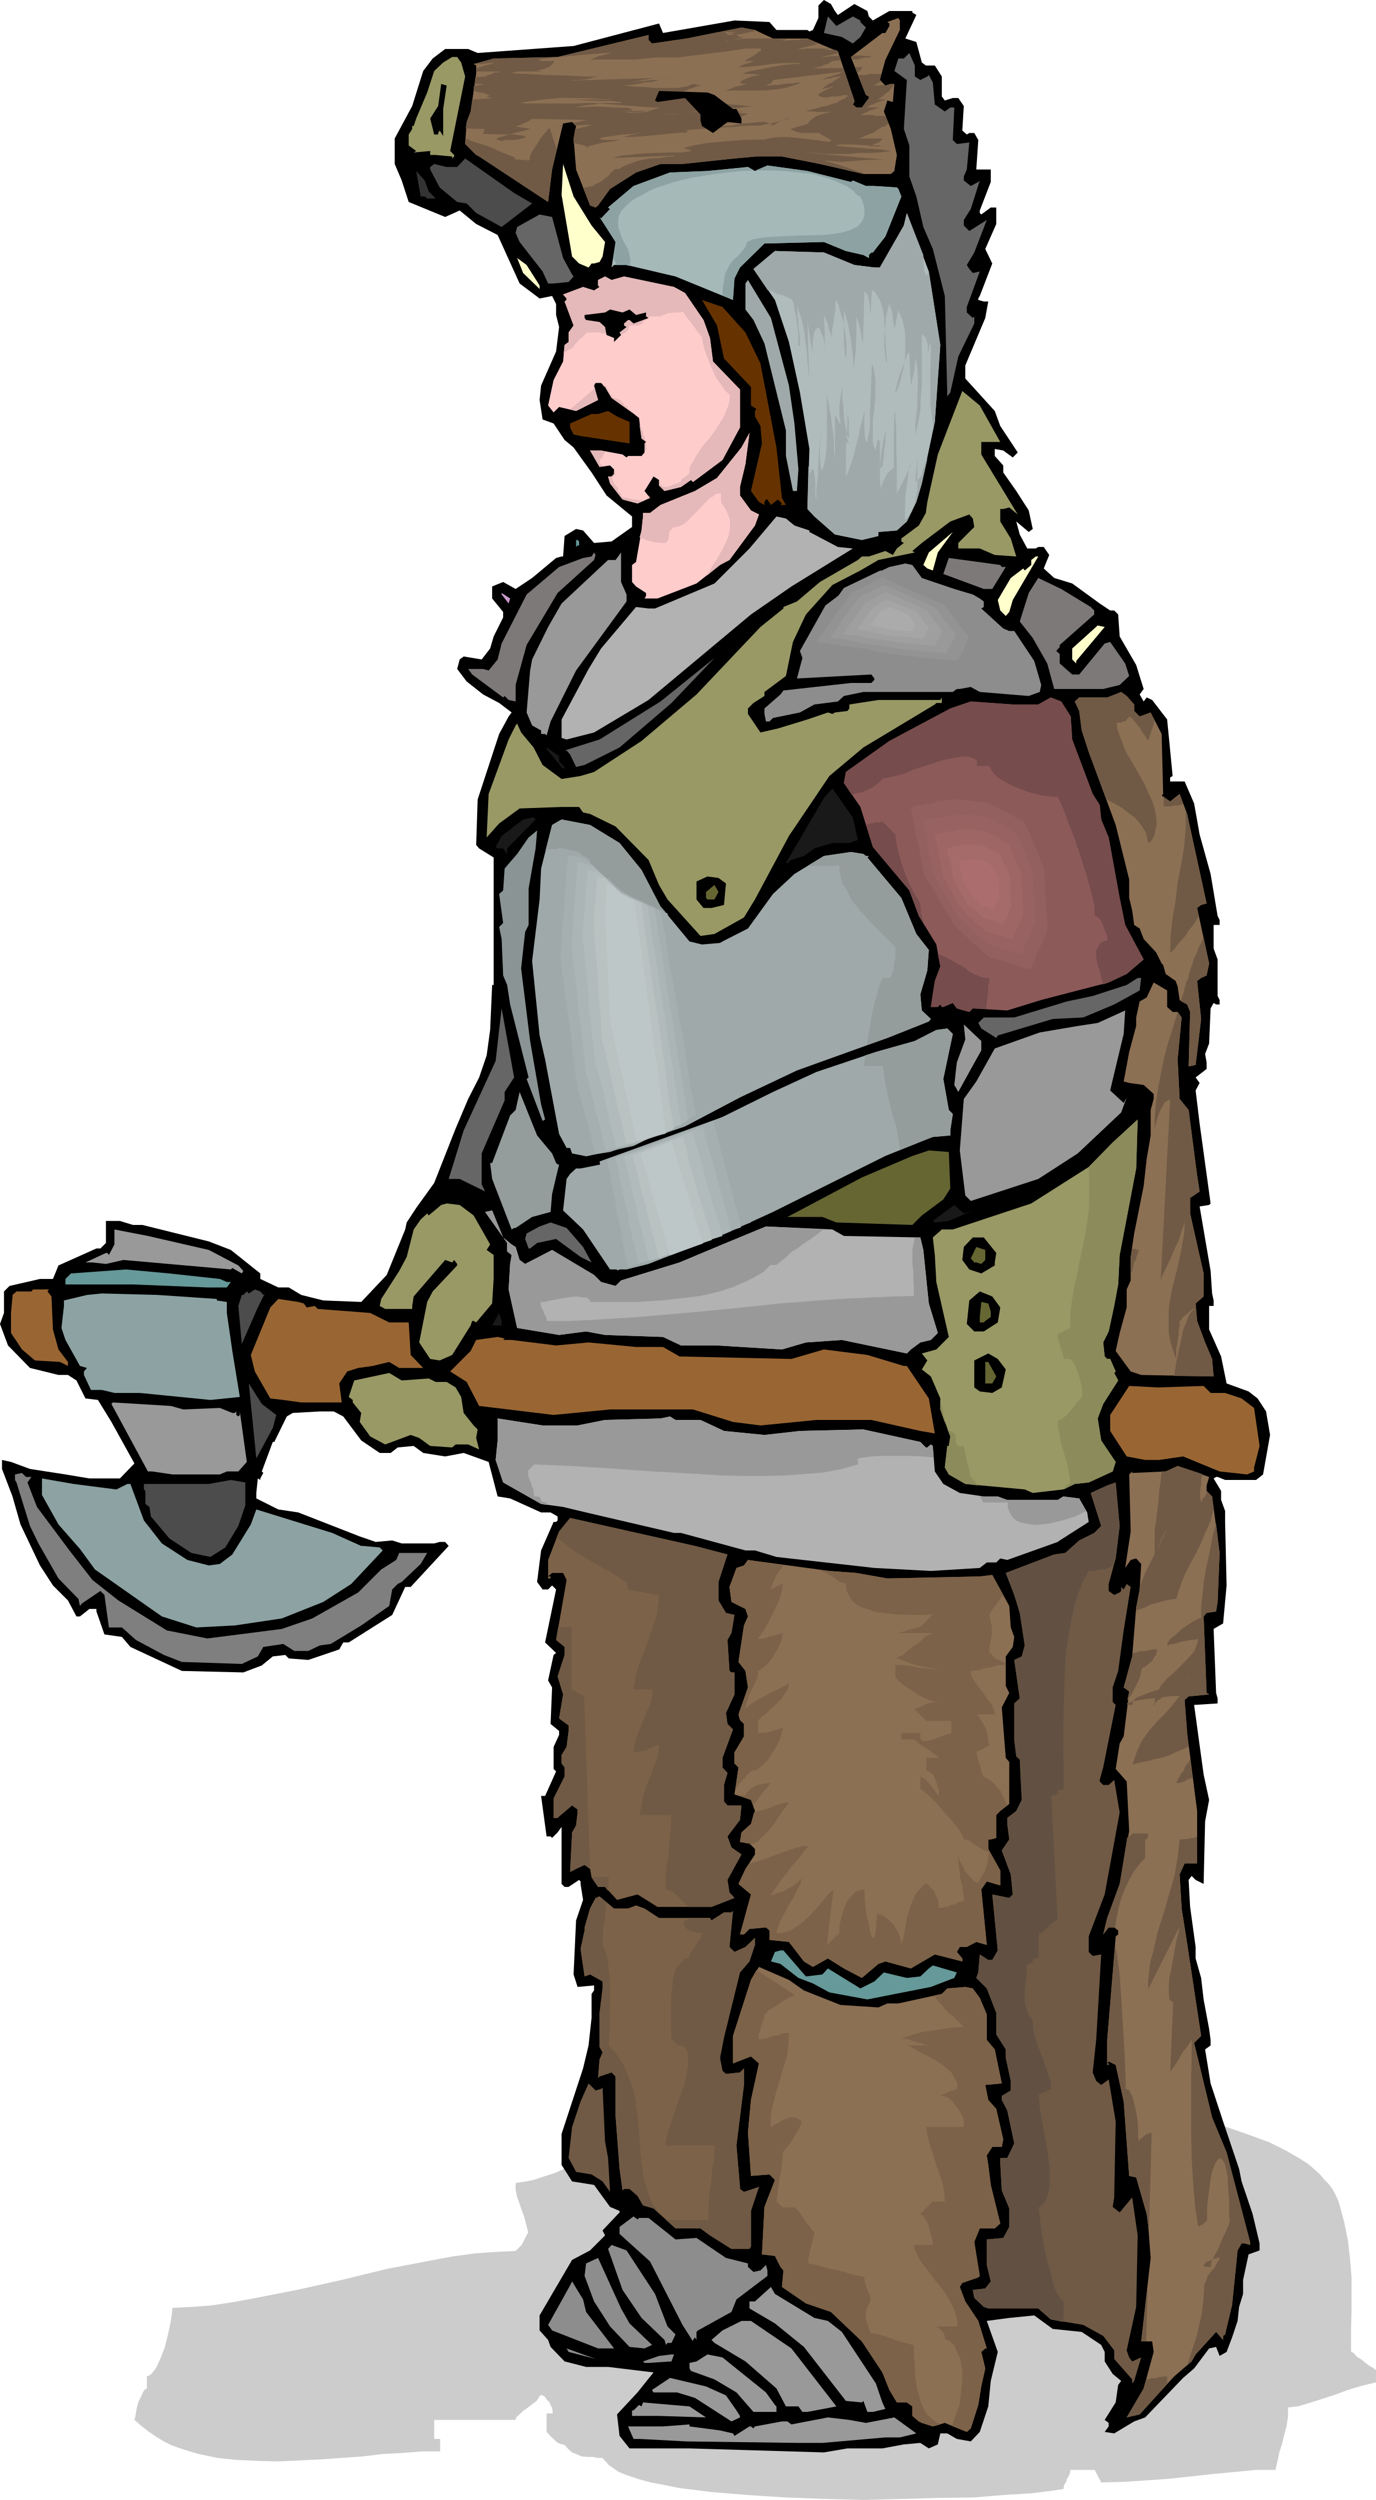 <svg height="480" viewBox="0 0 198.288 360" width="264.384" xmlns="http://www.w3.org/2000/svg"><path style="fill:#ccc" d="m296.198 545.36-12.672 6.337-.864.36-1.152.504-1.44.576-1.584.72-1.584.504-1.512.504-1.512.288-1.08.144v1.008l.216 1.008.36 1.008.288.864.36.936.216.864.216.792.144.648-.936 1.8-.864.864-2.88.144-3.024.216-3.168.432-3.096.576-6.408 1.224-6.48 1.584-6.48 1.44-6.264 1.224-3.168.576-2.88.432-2.88.216-2.736.144-.072.864-.216 1.368-.36 1.656-.432 1.728-.576 1.512-.648 1.44-.36.504-.36.432-.288.216-.36.144v1.728l-.36.216-.216.36-.288.648-.36.72-.216.792-.144.792-.072.504-.144.504 1.008.864 1.008.792 1.152.792 1.08.648 1.152.576 1.224.432 1.368.432 1.224.36 2.736.576 2.808.288 2.952.144 3.024.072 6.12-.288 6.048-.432 3.024-.36 2.808-.144 2.736-.216h2.592v-1.8h-.864v-2.736h11.736l.072-.36.504-.432.504-.504.72-.504.648-.504.576-.432.288-.432.288-.432.288.072.36.216.216.36.36.36.216.432.216.432.072.432v.36h-.864v2.664l.36.36.288.36.36.288.36.36.288.216.36.144.36.072.288.144.504.576.504.432.72.288.648.288.792.072h.792l.792.144h.648l.216.288.36.36.288.36.432.288 1.008.72 1.296.504 1.512.504 1.8.504 1.944.36 2.088.432 4.608.576 5.184.432 5.472.36 5.688.216 5.688.144 5.616-.144 5.4-.144 4.968-.072 4.392-.36 3.672-.216 2.952-.36 1.872-.288V599l.144-.36.216-.288.072-.36.216-.36.144-.288.144-.36v-.36h3.528l.936 1.8 3.096-.072 3.24-.216 3.24-.216 3.384-.36 3.24-.36 3.096-.288 3.024-.288h2.808l.144-.72.216-.936.216-1.008.36-1.08.288-1.224.36-1.368.216-1.368v-1.296l1.368-.144 1.512-.432 1.8-.576 2.016-.648 1.944-.72 1.656-.504 1.44-.36.936-.216v-1.8l-.144-.072-.36-.288-.432-.216-.576-.432-.504-.432-.72-.432-.432-.504-.432-.288v-2.952l.072-2.736v-5.04l-.216-2.592-.288-2.592-.576-2.808-.792-2.88-.36-.792-.432-.864-.576-.792-.648-.648-.648-.792-.792-.72-.936-.792-1.008-.648-2.088-1.224-2.448-1.224-2.736-1.008-2.88-1.008-3.096-1.008-3.384-.792-3.456-.792-3.672-.648-3.744-.648-3.888-.504-3.888-.432-3.96-.432-4.032-.216-3.888-.216-4.032-.216-3.888-.144h-3.816l-3.816.144-3.672.072-3.456.144-3.384.216-3.168.36-2.88.288-2.664.432-2.448.576-2.16.432-1.8.72z" transform="translate(-198.494 -240.945)"/><path style="fill:#000" d="m318.806 242.529.432.576 2.376-1.584 1.872 1.008.216.792.576.576 2.376-1.368h3.312v.216l.576.36-1.584 3.384 1.584.504.792 2.952.576.432h1.296l1.008 1.584v2.88l.432.576 1.152-.36h.792l.792 1.152-.216 3.528.648.576.36-.216h.72l.576 1.008-.288 4.248h2.088v1.8l-1.584 4.104v.36l.216.216 1.368-1.008h.792v2.376l-1.584 3.6 1.008 2.088-1.8 4.68-.216.36v.216l.792.216h.648l-.432 2.376-2.88 6.84v1.872l4.248 4.68.792 2.16 2.52 3.816-.72.72-1.368-1.008-1.224-.216v1.008l1.224 1.368v1.008l1.872 2.664 1.8 2.808.576 2.664-.576.432-1.8-1.512.504 1.872 1.08 2.016h1.224l.36-.216h.792l.792 1.152-.792 1.944 1.512 1.368 2.592.792 3.96 2.88 1.512 1.008h.576l.576.576.216 3.168 2.376 4.104 1.08 3.456-.576.792.576 1.008.432-.576.792.36 2.16 2.808.792 8.136-.36.216v.576h2.088l1.368 3.168.792 4.464 1.584 5.688 1.008 6.048.288.576v.72h-.864v3.384l.576 1.584v5.256l.288.576v.648h-.504l-.36-.216-.432.792-.216 5.04-.576 1.512.216 1.224v.936l-1.584 1.224.576.792-.576 1.08.576 4.752 1.584 11.52-.216.216-1.368.216 1.584 9.288.216 3.24.216 1.008v.792h-.648v3.384l1.728 3.888.792 3.888 3.168 1.152 1.296 1.008 1.224 1.872.576 3.384-1.008 5.688-1.008.792h-4.464l-1.08-.432h-.216l-.36.216 1.08 1.8v1.296l.576 1.584v1.584l.216 9.144-.504 5.472-1.368.792.36 9.216.216.792v.72l-3.384.216 1.368 10.008.792 3.672-.576 3.096-.216 9-1.152-.576-.576-.576-.432.576.216 3.888.792 5.76v1.656l.792 2.808.36 3.096.792 4.248.216 1.584v.792l-.792.576.792 4.896 1.8 5.472 2.304 6.84.36 1.8 1.584 4.68 1.008 4.248v1.008l-1.584.576-.792 3.672v2.016l-.576 1.872-.216 2.016-.792 2.376-.792 2.088-1.008.576-.504-1.296-1.008.216-2.16 2.88-1.584 1.368-5.472 5.688-1.584.576-2.88 1.728-1.368-.216.576-.792v-.504l-.576-.432 1.584-2.52.36-2.52.432-.576-1.224-1.008-1.152-1.8v-1.368l-.504-1.008-2.808-1.872-4.176-.432-2.664-1.944-3.6.36-3.24.432 1.584 4.464-1.008 4.176-.36 3.672-1.224 3.672-1.296 1.368-2.016-.36-1.368-.792h-1.008l-.36 1.584-1.296.576-1.224-.792-2.376.216-3.096.576h-5.04l-3.384.576-19.368-.576h-8.64l-1.44-1.8-.36-3.096 2.952-3.168 2.304-2.88-6.552-.792h-3.168l-3.096-.792-2.016-2.088-.36-1.008-1.224-1.368v-2.16l4.68-7.992 2.592-1.368 2.16-2.16-.36-.72 2.448-2.592v-.216l-1.368-.576-2.304-3.168-3.168-.504-1.512-2.376v-4.464l3.096-9.432.792-3.312.432-3.96v-3.456l.36-.504v-.72l-2.376.216-.576-1.8.36-7.776 1.008-2.952-.36-2.304v-.36l-.216-.216-1.512 1.008h-.576l-.432-.432v-8.208l-.576.792-.792.792-.216-.216h-.576l-.792-5.832h.576l1.584-3.528-.36-.36v-3.168l.792-1.728v-.576l-1.224-1.008.216-5.256-.576-1.008.792-3.672.36-.288-1.584-1.512 1.584-7.632-.576-.576-.576.576h-.792l-.792-1.08.576-4.536 1.8-4.104h.36l.216-.216v-.576l-1.008-.576h-1.368l-4.464-2.016-1.8-.288-1.296-4.968-3.6-1.296-2.664.504-3.168-.504-1.368-1.008-2.304.216-1.008.792h-1.584l-2.664-1.8-2.592-3.456-1.368-.72h-2.016l-3.888.216-.864.504-1.8 3.672h-.216l-1.584 4.248.216.216-.432.792v.216l-.36-.216-.216 2.088v.792l3.168 1.584 2.88.432 8.856 3.456 2.304.792 2.376-.216 1.368.432h4.68l.792-.216h.792l.504.576-5.472 5.904h-.792l-1.872 4.032-6.264 3.96h-.792l-.576 1.008-4.464 1.512-2.808-.216-.504-.504-1.8.216-1.584 1.296-2.664 1.008-8.856-.216-7.416-3.456-1.224-1.44-2.52-.36L212.39 473v-.36h-1.008l-1.368 1.08h-.504l-1.224-2.304-2.16-2.16-1.872-2.88-2.808-5.904-1.152-4.032-1.512-3.96v-1.296l1.296.288 2.736 1.008 5.112.792 3.456.576h4.392l2.088-2.16-3.312-5.976-1.944-3.168-1.8-.216-1.296-2.592-1.224-.792h-1.368l-4.104-1.008-3.168-3.24-1.152-3.096.576-1.584v-3.096l.792-.792 4.392-1.008h1.872l.792-1.944 5.472-2.448h.576l.792-.792v-3.168h2.016l1.872.576h1.368l9.576 2.376 3.168 1.224 4.248 3.384v.792l2.592 1.224h1.512l1.8 1.08 3.168.792 5.472.216 3.672-3.888 2.664-6.552.216-1.008 1.368-2.088 2.592-3.6 3.096-7.848 1.8-4.248 1.584-3.096 1.08-3.168.504-3.672.288-6.48h.216v-18.36l-2.088-1.296-.432-.504.216-6.552 3.096-9.432 1.368-2.52.432-.576-1.8-1.368-2.304-1.224-2.376-1.872-1.368-1.8.36-1.368.576-.432 2.592.432 1.224-1.584.504-1.728 1.368-2.736v-.792l-1.584-1.944V325.4l1.584-.648 1.8 1.008 2.376-1.584 3.456-2.88.792-.216h.216l.216-2.952 1.656-1.008 1.008.216 1.584 1.8 2.52-.216 2.952-2.088v-1.512l-3.672-3.024-2.16-3.312-2.592-3.6-1.296-1.08-1.584-2.376-1.584-.576-.432-2.808.216-2.088 2.16-4.896.432-3.528-.432-1.728v-1.584l-.576-1.152-1.8.36-2.88-2.16-3.168-6.984-3.096-1.584-2.376-1.944-2.088.936-5.256-2.16-1.008-3.096-1.008-2.376v-3.672l2.52-4.68 1.584-5.04 1.368-1.8 1.8-1.368h3.312l1.368.576 13.824-1.008 12.312-3.24.576 1.368 10.296-1.8 5.04.216 1.008 1.152h4.464l.288.216.504-.216.792-1.728v-1.8l.792-.792 1.008.576z" transform="translate(-198.494 -240.945)"/><path style="fill:#8c7054" d="m328.166 245.265-2.088 4.32-.792 2.88.792.792.792-.216h.504l-.216 2.592-.792-.216-.504 1.584 1.008 2.52.864 3.744-.36 2.304-.504.432h-3.96l-6.264-1.44-5.472-1.08h-3.672l-3.168.288-7.488.792h-3.168l-3.528 1.224-3.744 2.376-1.728 2.376-.36.288-.792-.288-2.016-5.184-.36-4.464.36-1.8-.576-.576-1.296.216-1.584 6.624-.576 4.68-9.936-6.552-.432-.216-1.584-1.584.216-3.168.576-1.512.792-5.472v-1.152l-.36-.216 2.88-.792 9.216-.216 13.104-3.168v.72l.504.504 4.968-.72 7.92-1.584 1.944.36 2.592 1.224h4.968l4.392 1.872 2.376 7.056v.216l-.216.36.504.432h.792l1.008-1.368v-.216l-.432-.216-2.16-5.472 4.536-3.456h.432l.576-1.008v-.36l-.288-.216 1.584-.576.216.36z" transform="translate(-198.494 -240.945)"/><path style="fill:#705a45" d="m265.526 261.249.36-.36.504.36.936.288 1.224.36 1.08.432 1.224.576.936.36.792.288.216.36h.576l.216.072h.792l.216.144.216-.216.072-.576.288-.576.432-.648.432-.648.432-.72.432-.504.504-.576.288-.36.144.36.072.36.144.288.072.36.144.432.144.432.216.576.072.432-.648 2.808-.576 4.68-9.936-6.552-.432-.216-1.584-1.584zm16.992 6.696h.432l.36-.144h.432l.216-.072.216-.144v-.072l.36-.144.432-.216.36-.216.432-.36.432-.288.36-.504.36-.288.216-.216h.648l.36-.288.432-.216.576-.216.648-.216.576-.216.576-.144.288-.072h.216l.504-.144h.504l.576-.072h.648l.576-.144.576-.072h.576l.504-.144-9 .36.504-.216.792-.144.936-.072 1.008-.144 2.232-.144 2.304-.072h1.944l1.152-.144.288-.072-.072-.144-.36-.072-.576-.216 1.296-.36 2.016-.36 2.448-.216 2.52-.216 2.592-.072 2.376.072 1.008.144.792.072.648.216.36.216h-1.152l-.648-.072-.576-.144-.648-.072-.72-.144-.504-.072-.504-.144.792-.216.936-.144.864-.072h1.152l2.016.216 2.016.216 1.296.216h.792v-.216l-.36-.216-.648-.36-.864-.504.648-.144.648-.144.792-.072h2.232l.792.072h.648l-.864.144h-1.224l-1.44.144-1.584.072h-2.808l-.576-.072-.504-.144-.36-.144-.36-.216.936-.288.792-.216.864-.288.864-.216 1.584-.072h1.944v.072h-.216l-1.512.144h-2.808l.504-.432.648-.504.792-.288.792-.216.792-.144.648-.072h.36l.072.072h-3.24l-.576-.072h-.504l-.504-.144.576-.072.576-.144.576-.144.648-.216.576-.072.576-.216.504-.144.576-.072h-.216l-.144.072h-.072l-.216.144h-.216.072l.216-.144.36-.072.432-.288.36-.216.288-.072.288-.216.216-.144v-.216h-.504l-.504.144-.576.072h-.648l-.72.144h-.504l-.504-.144-.288-.216.216-.216.216-.144.432-.216.432-.216.504-.216.432-.216.288-.144h.36-.36l-.216.144h-.288l-.216.072-.36.144h-.36l-.216.144h-.216l.216-.288.36-.216.288-.216.504-.216.288-.216.36-.216.36-.216.288-.216h-.288l-.36.072h-.36l-.288.144-.36.072h-.36l-.288.144h-.36l.36-.144.288-.216.504-.072.432-.144.288-.072.504-.144.288-.216.432-.144-11.448 1.368h.216l.216-.144h.216l.216-.072.216-.144h.36l.216-.072h.072l-.072.072-.144.144h-.072l-.144.072-.072.144-.144.144-.144.216-.072.072h-.216l-.216.144h-.144l-.072.072h-.216.648l.648-.072h.648l.72-.144.792-.072h.648l.648-.144h.576l-1.08.432-1.296.36-1.44.216-1.44.144h-5.688l.648-.216.648-.288.936-.216.792-.216.864-.216.936-.072.792-.144h.648l-.432.144-.576.072-.576.144h-.576l-.504.072h-.576l-.576-.072-.432-.144.648-.432.936-.36.864-.216 1.008-.072 1.08-.144h1.008l.936-.072.648-.288-.648.288-.792.072-.864.144h-1.8l-1.008-.144h-.792l-.792-.072.864-.288 1.152-.216 1.152-.216 1.08-.216 1.224-.216 1.152-.144 1.008-.072h.864l-.432-.144h-2.232l-1.584.144-1.584.216-1.44.144-1.08.072h-.792l.504-.216.576-.216.72-.216.648-.216.648-.144.72-.072.504-.144.576-.144-.36.288-.432.072-.576.144h-2.664l1.44-.792.792-.576.216-.144V248l-.072-.072h-2.016l-2.952.432-3.528.432-3.384.432h-3.528l-.432-.072-.288-.144-.288-.216h.36l.432-.072.432-.144.576-.072.432-.144.504-.144.432-.072h.432l-.36.36-.288.216-.576.216-.648.216-1.728.216-1.728.144h-6.408l.36-.144.432-.144.432-.216.432-.072.504-.144.432-.072.432-.144h.36-1.008l-2.016.144-2.376.216-2.376.216-2.016.216-1.008.144.288.216h2.016l-.36.504-.432.36-.576.216-.648.216-1.224.144-1.008-.216-.72-.144v-.072l1.008.072 2.16.432h-3.384l-1.08.144.648.144 1.8.072 2.52.144 2.952.072 2.808.144h2.016l-.72.072-.648.216-.792.144-.792.072h-.792l-.72.144h-1.584l13.968-.432-4.392.792-2.448.432h-.648.072l.504-.144 1.512-.216 2.376-.288 2.808-.288 2.88-.072h-1.008l-1.008.072-1.008.288-1.08.072-1.008.216-1.152.144-1.008.072h-1.08 1.224l1.296.144 1.584.072 1.656.144h3.168l1.368-.216.936-.36h.288l.216.144h.504l.216.072h.288-.432l-.576.144-.504.216-.576.144-.36.216-.576.216-.432.072-.216.144h4.824l-.36.072-.288.144-.36.216-.36.144-.432.216-.432.072-.36.144-.36.072h1.152l1.224.144 1.152.144 1.08.072 1.152.144 1.08.072 1.224.144h1.152l-2.592.288-2.808.144h-3.024l-3.024-.144-3.168-.072-3.096-.216-2.808-.216-2.592-.216h3.816v-.144h-.36l-1.08-.144h-1.44l-1.944-.072-2.088-.144h5.472l-.144-.072h-1.296l-2.232-.144h-2.736l-2.664-.072-2.232-.144.864-.072.792-.144.936-.216h.864l.936-.144 1.008-.072h1.728l-1.224.072-1.224.144-1.224.072-1.224.144h-1.224l-1.368.144h-1.224l-1.08-.144h-.144.36l.36-.144h.432l.432-.072h2.592l1.656.072h1.368l.864.144h.216l.144.144-.144.072h-.288l-1.296.216-2.304.216-2.664.36-.72.144.792.072h7.056l2.232-.072h1.368l-.792.216-.936.072-.864.144-.936.216-.864.072-.864.144h-1.728l3.384-.216 3.096-.144 2.736.144 1.872.072.432.144.216.144-.072.072h-.576l-2.448.216h-4.608l10.872-.216h-.792l-.864.144-.936.072h-.864l-.792.144-.936.072h-1.656l2.808-.072 3.024-.144h5.688l.36.144h.144-.36l-2.016.072h-4.392l1.008-.432 1.224-.36 1.368-.216 1.224-.216 1.224-.072h2.736l.576.072.288.216-.072.144-.432.216-.936.216-1.368.216-1.8.216-2.376.216 1.368-.072 1.584-.216 1.512-.144 1.656-.216h3.24l1.44.144 1.224.072h-.648l-.792.144-.792.072-.792.144-.792.072-.72.144-.792.072h-.72l.72-.216.792-.072.864-.144 1.008-.072h1.8l.792.072h.504l-3.96 1.8h.72l1.008-.072 1.224-.288 1.296-.072 1.224-.144h1.008l.288.144.36.072.216.144v.216l1.368-.792.864-.288.216-.144v.144l-.216.072-.792.216-1.296.36-1.944.36-2.448.072-1.368.144-1.44.072-1.656.144-1.8.072-1.728.144-1.872.072-1.728.144-1.512-.144h-.144.216l.36-.072h.576l.288-.144h.216l2.808.144.936.072-.216.288-1.512.072-2.016.216-2.232.216-2.016.144h-1.44l2.808-.648-1.368.216-1.44.072-1.44.216-1.008.144-.432.072h-.216l-.144.144.144.144.864.072h2.016l-2.808.432-1.512.36-.576.216-.144.144h.216v-.144l-.504-.216-1.512-.36v-.648l.216-1.368.36-.072h.216l.36-.144.36-.072h.216l.288-.144.36-.072.216-.144-2.376.144-.288-.36 2.016-.432-10.512-.216h1.08l.504-.144h.72l.504-.144h.288l-1.08.72-1.008.432-1.008.36-.936.072-.792.144h-.648l-.576-.144-.288-.072-.216-.144v-.072l.288-.144.504-.144.864.144 1.008.144 1.44.216 1.8.288-2.376.576-1.512.432-.792.216-.36.288.216.072.576.144.648-.144h.936l.792-.072.648-.144.36-.144v-.216l-.504-.072-1.08-.144h-1.8l-2.664-.072v-.215l.072-.144v-.144l.144-.072v-.144l-2.736-.072.144-.936.576-1.512.216-1.728 3.384-.216h-.576l-.216-.072h-.216l-.288-.144h-.288.216l.216-.072h.144l.072-.144h.216-.288l-.288-.144-.288-.072-.36-.144h-.36l-.288-.072-.36-.144-.216-.072v-.576l.36-.144h.216l.216-.072h.36l.216-.144h.432-1.656l.072-.864.216-.144h.576l.36-.072h.864l-.432.216-.144-.144.216-.216.288-.072.432-.144.432-.216h.432l.432-.144h.36-3.888v-.432l1.296-.432.936-.216.288-.144.144-.072-.36.072h-.504l-.936.144h-1.008l2.664-.792 9.216-.216 13.104-3.168v.72l.504.504 4.968-.72 4.608-.936h4.896l.936-.072h-2.52l-1.44.216-.648.072v.144l.432.072 1.008-.072 1.368-.216 1.44-.432h-.216l-1.944-.36-2.88.576.36.072.288.144.36.072h.432l.36.144.432.072.36.288.432.072-.216.144h-.36l-.432.072-.36.144-.288.072h-.504l-.216.144-.288.072 1.008-.288 1.224-.144 1.08-.072h3.816l1.152.072h1.08-.288l-.288.144h-.288l-.144.072h-.072 1.008l.432-.072h1.008l.432-.144h1.008l1.368.576-1.152.072-1.008.144-.792.144-.432-.144h.144l.432-.144h3.024l-3.672.936.504-.144h.72l.648-.072h3.6l-7.056.648.792-.216.864-.216h1.008l1.008-.144h2.016l1.008.144h1.008l.216.216.144.216-1.512.36-1.008.216-.504.072.288-.072h.72l1.008-.144h1.08l.216.576-1.08.144-1.152.072h-.864l-.792.144h-.576l.36-.144.792-.072h.504l.36-.144h.648l.288-.072h.648l-.36.216-.288.216-.36.216-.432.072-.504.288-.432.072-.432.144-.432.072 4.464-.072 1.584 4.68v.216l-.216.36.504.432h.792l1.008-1.368v-.216l-.432-.216-1.152-2.88h1.296l.288-.144h1.8l-.216.864.216.144-.216.144-.144.072-.072.144h-.144l-.216.072-.072.144h-.144l-.072.072h.864l.216-.072h.432l.144.072.648-.216h.576l-.144.36-.288.36-.216.288-.504.36-.432.36-.36.288-.432.216h-.288 1.512l-.288.144-.36.072-.432.144-.36.144-.432.216-.36.072-.288.216-.36.144h2.016l-.36.072-.288.144-.504.144-.288.072-.432.216-.36.144-.36.216-.288.072h1.872l.432.144h1.008l.432.072.36 1.008-.432.36-.576.216-.576.36-.504.36-.576.216-.576.216-.576.288-.576.144h3.6l-.36.36-.216.216-.288.072-.432.216-.36.144-.432.144h-.792 2.448v-.144h-1.656l-2.232-.144h-1.944l-.648.144 1.8.216 4.896.36 1.368.216-1.512.216-1.512.072h-1.584l-1.584.144h-3.24l-1.44-.144-1.584-.072 11.304 1.008-2.304.072-2.016.144-1.728.144-1.44-.144-1.872-.144-.936-.072.216-.144 1.368.216 2.448.72 3.6 1.224h-.576l-.216-.144h-.216l-5.4-1.224-5.472-1.08h-3.672l-3.168.288-7.488.792h-3.168l-3.528 1.224-3.744 2.376-1.728 2.376-.36.288-.792-.288zm-3.024-8.856h-.864l1.008-.072zm41.904-10.152h1.44l.216.072h.864l.144.144h-.144l-.288.072h-.504l-.504.144-.576.144h-.792l-.144-.36zm.288 1.656h1.152l-.144.144v.072l-.072.144-.144.072-.072.144-.144.072-.144.144-.072.144z" transform="translate(-198.494 -240.945)"/><path style="fill:#666" d="m330.326 251.96.792.505 1.008-.504.216-.216.576 1.08.288 3.168 1.44 1.008.792-.576h.576l-.216 4.68.576.576 1.8-.216-.36 3.888-.432 1.008v.576l1.008.792 1.08-.576.216-.216-1.296 4.104-1.008 1.584v.792l.792.792 2.52-1.584-1.8 4.68-1.08 1.8.36.576.504.576 1.008-.216-1.872 5.112v.792l.864.792.216-.216v1.008l-2.304 4.752-1.152 5.184-.432.576-.36-14.472-1.728-6.768-1.368-3.168-1.008-4.392-1.008-2.88v-4.464l-.792-2.376.432-7.056-1.8-1.296.576-1.8h.792l.792-.792.792 1.8zm-8.928-8.64 1.08.577v.216l.792.792-.792 1.368-1.08.936-1.584-.936-2.592-.576.576-2.376 1.224 1.368z" transform="translate(-198.494 -240.945)"/><path style="fill:#996" d="m264.95 249.945.576 2.016-2.16 10.728.576.576v.216l-.288.288v-.288l-2.376-.216h-.792v-.576l-2.376.216.36-.216-1.08-.792v-1.584l.504-.792v-.432h.216l.36-1.08 1.584-3.744 1.008-3.096 1.296-1.224 1.296-.792h.72z" transform="translate(-198.494 -240.945)"/><path style="fill:#000" d="M262.358 256.64v3.889l-.504-.792-.216.36v.216h-.576l-.576-2.304 1.152-1.8.432-3.168.792.216zm39.096-2.015 2.664 2.016h.504l.72 1.368v.72l-2.016-.216-2.088 1.584-1.584-1.008-.216-.792v-.864l-2.232-2.376-3.96.576-.36-.216.576-1.368 6.984.216z" transform="translate(-198.494 -240.945)"/><path style="fill:#4c4c4c" d="m275.174 270.249-4.392 3.384-3.672-2.016-1.368-1.368-1.368-.216-2.52-2.088-1.368-2.592v-.36l.576-.432 1.8.432h1.512l1.152-1.224 7.056 4.968z" transform="translate(-198.494 -240.945)"/><path style="fill:#ffc" d="m283.742 273.417 1.944 2.376-.36 2.088-.432.792-.792.216h-.36l-.432.576-1.368-.576-1.008-1.008-1.512-8.856.216-4.464 1.512 4.68z" transform="translate(-198.494 -240.945)"/><path style="fill:#a5b9b9" d="m321.11 267.153.288-.216 1.872.792h1.224l3.24.216.216.216.432 1.08-2.304 5.76-1.8 2.304h-.216l-.36.36v.432l-.792-.432-2.52-.576-3.168-1.296-8.568.216-3.528 3.456-.792 1.584-.216 3.096-8.28-3.384-7.056-1.656h-1.8l-.36.36.576-3.672-2.304-3.6.216.216 1.296-1.368-.288-.216 3.672-3.096 5.256-1.944 5.4-.216 5.832-.576 1.008.576 1.8-.792 5.76.792z" transform="translate(-198.494 -240.945)"/><path style="fill:#333" d="m260.27 268.52 1.008 1.009h-1.224l-.36-.288h-.576l-.648-3.672 1.224 1.368z" transform="translate(-198.494 -240.945)"/><path style="fill:#b0bbbb" d="m333.998 290.625-.792 11.088-1.872 8.856-.792 2.664-1.368 2.808-1.44 1.296-2.664.216v.576l-2.376.576-3.888-.792-2.952-2.592-1.008-1.08.288-8.64-1.368-8.136-1.584-7.272-2.016-6.048-3.096-4.464 3.096-2.592 7.056.216 4.392 1.8 2.88.36h.792l3.456-6.048.432-1.8 3.168 8.424z" transform="translate(-198.494 -240.945)"/><path style="fill:#666" d="m279.638 278.097 1.296 2.376.216.288-.72.792-2.16.216h-.792l-.792-1.728-3.312-4.248-.576-1.296.216-.864 3.24-1.8 1.8.36z" transform="translate(-198.494 -240.945)"/><path style="fill:#ffc" d="M276.254 282.057v.504l-2.376-2.304-.864-2.16 1.368 1.008z" transform="translate(-198.494 -240.945)"/><path style="fill:#fcc" d="m288.422 280.76 7.2 1.513 1.584.864 2.664 3.888.936 2.592.432 3.384 3.888 4.032v5.472l-2.52 4.68-4.248 3.168-.288-.288-1.44 1.008-2.376.576-.792-.792v-.792l-.792-.504-1.296 2.088.792 1.008-1.8.792-2.16-.576-1.8-2.304-.288-1.008h.504l.36-.36v-.648l-.576-.576-1.512.216-1.368-2.376h1.584l3.096.576.576.432.216-.216h1.944l.432-.504v-1.296l.216-.216-.648-.504-.36-2.952-1.008-.792-2.952-2.088-.936-1.584-.576-.576h-.792l-.216.36.576 2.088-3.168 1.584-2.448-.576-.792.792-.792-1.008.792-3.672 1.368-2.664.216-2.376.576-.432v-1.368l.72-1.008-1.296-3.456.288-.216v-.216l-.504-.576 2.88-1.08 1.584.504.792-.504-.216-.216v-.792l1.008-.504.936.504z" transform="translate(-198.494 -240.945)"/><path style="fill:#e5b9b9" d="m280.646 299.913 3.528-3.024.504 1.656-3.168 1.584zm4.68-3.456h.432l.144.216.072.216.144.216.216.36.072.216.216.216.144.216.144.144h.216l.216.072.288.144.288.072.216.288.216.216.072.072v.216h.216l.144.144.144.072v.144l.072.144.144.072.072.144h.216v.216h.144v.072l-2.952-2.088-.936-1.584zm5.328 5.688.144.216.144.144.072.216v.216l.144.144v.432l.072.072v.144l.144.072v.144l.072.144v.216l.144.072v.144l-.648-.432zm.936 2.448v.72l.072.072v.432h-.288v-1.008zm-5.832 1.368-.072.144-.144.216-.144.216-.072.216-.216.216-.144.216v.216l-.072.216.072.144.144.072h.072v.144h.144v.072h.072l-.504.144-1.368-2.376h1.584zm1.224 2.88.144.144v.36h-.144l-.072.072v.144l-.144.072h-.144l.144.36v.216l.144.144.072.216.144.216.072.072.216.216.144.144v.432l.072.144.144.072.144.144v.072h.072v.36l.432.144.504.072.432.144.432.072h.36l.432.144h.792l-1.008.432-2.16-.576-1.8-2.304-.288-1.008h.504l.36-.36zm4.68 4.032v-.072l.144-.144v-.072h.144v-.288l.216.36zm1.8-2.088h.432V311l.36.072h.36l.288-.072.36-.144.432-.216.36-.072.216-.144.36-.072v-.144l.072-.216.216-.216.288-.144.216-.216.216-.072.144-.288.072-.072v-.576l.216-.576.36-.504.36-.72.864-1.296 1.152-1.368 1.008-1.44 1.008-1.584.288-.792.36-.792.144-.792.072-.72-.648-.576-.648-.936-.72-1.008-.576-1.224-.504-1.296-.504-1.224-.288-1.152-.144-.864-2.808-3.744-.36.144h-.792l-.432.072h-.432l-.36.144-.288.144h-.288v.216h-1.728l-.144.072-.072.144-.144.072-.144.144-.216.072-.072.144h-.144l-.072.216-.216.216-.288.144-.288.072h-1.008l-.216.144v.36l-.216.216-.288.288-.432.216-.288.288-.504.072-.288.144h-.504v-.216l-.432-.288-.432-.072h-.432l-.432-.144h-1.8l-.936.936h-.216v.072l-.072.144-.144.216-.216.216-.144.144-.216.216-.072.216v.072h-.144l-.216.144-.216.072-.216.144-.144.144-.216.072-.072.216-.144.144.144-1.368.576-.432v-1.368l.72-1.008-1.296-3.456.288-.216v-.216l-.504-.576 2.88-1.08 1.584.504.792-.504-.216-.216v-.792l1.008-.504.936.504 1.8-.504 7.2 1.512 1.584.864 2.664 3.888.936 2.592.432 3.384 3.888 4.032v5.472l-2.52 4.68-4.248 3.168-.288-.288-1.44 1.008-2.376.576-.792-.792z" transform="translate(-198.494 -240.945)"/><path style="fill:#a0a9a9" d="m312.182 296.457.792 5.472.576 6.624-.216 3.096h-.576l-1.008-5.04v-3.672l-3.096-12.528-1.584-3.384-1.152-1.512v-3.744l.36-.504 3.312 5.472z" transform="translate(-198.494 -240.945)"/><path style="fill:#630" d="m305.918 288.825 2.16 4.464 2.304 12.096.792 7.272.576 1.008h-.792l.216-.216-.576-.576-1.008.792-.504-.792h-.216l-.216.36v.432l-.792-.432-1.152-1.584 1.584-6.84-.216-2.52-.792-1.368v-.792l.216-.288-.792-.504v-2.664l-3.888-4.104-1.008-4.752-2.16-3.672 2.952 1.008z" transform="translate(-198.494 -240.945)"/><path style="fill:#000" d="m289.214 285.513.936.792 1.44-.36v.576l.36.216-2.16.792-.576-.504h-.216l-.576.504v.288l.36.216-1.008.792.216.36-1.008 1.008v-.576l-1.08-.432-.216-1.152-.792-.72-1.944-.288-.216-.288v-.432l2.952-.36.72-.432 1.8.432z" transform="translate(-198.494 -240.945)"/><path style="fill:#996" d="M342.638 304.593h-2.736v1.8l5.256 8.64-1.224-1.008-.864.216h-.432v1.8l1.512 2.448.792 2.592-3.096-.216-2.16-.936h-3.096v-.792l2.304-2.304-.216-1.224-.504-.576-2.736 1.008-4.104 3.096-1.368 1.152.36.216-5.256 1.08-2.592 1.512-4.032 2.088-3.816 4.248-1.872 3.96-1.008 4.896-3.096 2.304v.576l-1.584 1.008-.792.792v.792l1.8 2.664 2.52-.576 4.248-1.296 2.952-1.008.648.216.36-.216 1.8-.216.288-.36v-.576l4.176-.648h8.928l.216-.36v.792h-.792l-.216.216-10.296 6.192-4.896 4.104-5.832 8.64-4.896 9.144-1.584 2.592-4.248 2.376-2.016.288-4.752-5.256-1.224-2.088-1.512-3.6-4.752-4.824-3.672-1.8-1.008-.216-.576-.792h-2.52l-6.048.216-2.952 2.16-1.8 2.016.288-6.264 2.88-7.848 1.008-2.016.216-.288.576 1.296 1.8 2.16 1.296 2.52 2.736 2.016 2.736-.432 1.944-.576 6.84-4.464 7.92-6.696 9.216-9.72 3.312-2.664v-.216l1.944-.792 3.312-2.808 5.472-3.168.576-.504h1.008l2.376-.792 1.08.576.576-.936 1.008-.792-.36-.216v-.432l2.52-1.872 1.008-1.8.216-1.584 1.512-6.84 3.528-9.144 2.52 2.088z" transform="translate(-198.494 -240.945)"/><path style="fill:#630" d="M289.214 301.713v3.096l-7.056-1.08-1.008-.216-.504-1.008v-.576l3.096-1.368h.936l1.44-.432 1.296.792z" transform="translate(-198.494 -240.945)"/><path style="fill:#fcc" d="M305.126 311.073v1.224l1.584 2.16 1.152.576-.576 1.584-3.672 4.968-1.368.72-3.384 2.664-5.616 2.16h-1.872l.216-.36v-.432l-1.44-.936-.576-.648v-2.448l.576-.432.792-4.536.216-2.016v-.504h1.008l1.512-1.152 4.968-2.016 3.168-1.872 3.528-4.392 1.152-2.088-.576 4.464z" transform="translate(-198.494 -240.945)"/><path style="fill:#b2b2b2" d="m312.974 316.617 2.16.72v.216l4.104 2.16 2.16.216-8.856 5.472-5.832 4.032-14.76 12.312-7.848 4.68-3.96 1.008-.72-.216v-2.664l3.888-7.272 1.8-2.952 5.04-5.976 1.8.216h.936l8.568-3.6 5.04-5.04 3.888-4.608 1.368.288z" transform="translate(-198.494 -240.945)"/><path style="fill:#ffc" d="m332.918 323.097-.792-.288-.576-.504.792-1.8 3.456-2.952-2.16 2.952z" transform="translate(-198.494 -240.945)"/><path style="fill:#699" d="M281.942 318.92v.577h-.216l-.216.216v-1.008h.216z" transform="translate(-198.494 -240.945)"/><path style="fill:#7d7979" d="m284.102 321.585-5.256 4.752-4.464 7.488-1.584 5.76v2.376l-1.008-.216-.576-.576-.216.216-4.464-3.312-.576-.792h2.16l.792.216 1.296-1.584.576-2.304 3.6-7.056 4.68-3.96 3.456-1.296 1.224-.216.36-.576.216.36z" transform="translate(-198.494 -240.945)"/><path style="fill:#999" d="m287.99 324.753.792 1.8v1.008l-7.272 9.936-3.672 7.344-.576 2.016-.216-.216h-.576v-.504l-1.296-.72-.792-1.872.504-6.048.288-1.584 2.304-4.68 1.944-3.384 6.696-6.264h1.08l.216-.288-.216-.216.216.216.576-.792z" transform="translate(-198.494 -240.945)"/><path style="fill:#ffc" d="m344.438 327.345-.504 1.728-.504.576-.792-.792-.36-1.512 1.872-3.168 1.8-1.368.216.288.936-.792v-.72l.648-.504h.36z" transform="translate(-198.494 -240.945)"/><path style="fill:#7d7979" d="M342.854 322.593h.576l-1.944 3.168h-1.224l-5.832-2.16.792-2.304 7.416 1.008zm12.816 5.76.504.504v.576l-4.968 4.392v.288l-.504.576.504.432v1.368l1.8 1.584h1.008l3.672-4.464.792-.216 2.16 3.096.576 1.8-1.368 1.296-2.376.576h-7.056l-1.008-3.672-2.088-3.672-1.872-2.376 1.296-4.104 1.368-2.16 3.312 1.584z" transform="translate(-198.494 -240.945)"/><path style="fill:#8e8d8d" d="m331.334 324.177 4.68 1.584 2.664.792 1.008.576.576.432v.792l-.36.216 3.168 2.88.864.36h.72l2.88 4.32 1.008 3.456-.216 1.008-1.584.576-7.056-.576-1.296-.72-1.584.288h-.432l-.576.432H322.91l-2.808.576-.864.792-3.384.432-2.088 1.152-3.888.792-.504.504h-.504l-.216-1.08v-.792l2.304-2.016.432-.576 9.72-1.08h2.952l.432-.432v-.216l-.432-.576-10.728.576.792-2.952-.36-1.008 3.672-6.552 4.176-3.168 5.04-2.376 2.304-.504 1.008.216z" transform="translate(-198.494 -240.945)"/><path style="fill:#c9c" d="m271.79 327.849-1.008-1.296v-.216l1.224.792z" transform="translate(-198.494 -240.945)"/><path style="fill:#ffc" d="M353.582 336.129v.36l-.576-.576v-1.584l3.672-3.312 1.008.216z" transform="translate(-198.494 -240.945)"/><path style="fill:#666" d="m287.774 348.585-5.04 2.52-1.224.288-.864-1.8-.504-.576h-.288l5.04-1.584 8.784-5.472 7.776-6.264-6.192 6.48z" transform="translate(-198.494 -240.945)"/><path style="fill:#8d5a5a" d="m352.79 344.12.216 3.313 2.952 7.848 1.008 1.584.216 2.088 1.08 2.592 1.584 8.712.792 3.888 2.664 4.968-2.448 2.088-2.592 1.224-4.464 1.152-5.256 1.368-4.896 1.512-4.968-.288-.504.504-1.8-.504-.576-.792-1.368.576h-.216l-.216-.36-.36.36h-1.008l.576-3.744.792-2.088-.576-3.168-2.52-4.104-1.368-3.672-5.256-6.264-1.8-5.76-2.376-3.456.288-1.584 6.264-4.464 8.784-4.68 2.952-1.008 6.048.432h3.672l1.8-1.008 1.512.576z" transform="translate(-198.494 -240.945)"/><path style="fill:#191919" d="m279.062 350.6.792.793-.216.288-2.376-2.88v-.216l1.8 1.224zm43.056 11.305-1.224.432h-2.448l-2.592.792-1.512 1.08-1.8.576-.36.216v.216h-.432l5.472-9.36 1.224-1.368 2.952 4.176zm-46.44-2.952-4.104 4.176v.792l-.576-.792h-.792l-.288-.216.864-1.584 3.096-2.376 1.296-.288h.216z" transform="translate(-198.494 -240.945)"/><path style="fill:#a0a9a9" d="m287.774 362.337 3.168 3.888 2.736 5.256 4.176 5.04 1.8.432 2.592-.216.36-.216 3.672-1.872 3.6-4.968 3.096-2.88 4.248-2.592 3.888-.576 1.8.288.36.288h.432l-.216.216 4.896 5.832 2.16 5.184 1.8 2.304-.216 2.952-1.008 3.456.216 2.304 1.296 1.224-.288.36-5.976 2.376-13.032 4.68-8.208 3.888-7.92 4.176-10.8 3.672-3.672.576-1.8-.36-.288-.792h-.504l-1.08-2.016-2.016-10.728-.792-3.456-1.08-10.728 1.08-8.856.216-4.464 1.584-6.264 1.368-.792 4.104.792zm46.656 33.984.792 4.464.576.576-.36 2.376v.72l-2.52.216-6.84 2.736-16.2 8.064-6.768 3.096-7.848 3.096-3.312 1.296-3.168.792h-2.376l-3.888-5.76-2.88-2.736.504-4.536.504-.72.864-.792h.648l3.96-.792 1.08-.576 7.272-2.376 4.608-2.016 3.528-1.656 7.272-3.6 6.264-2.88 8.568-2.88 5.616-1.584 3.096-1.584 1.584-.216.792.792z" transform="translate(-198.494 -240.945)"/><path style="fill:#8b9494" d="M274.67 368.889v5.256l-.504 1.008-.576 5.256 1.296 10.44 1.584 9.144.576 2.16-.36.216-2.304-6.048.288-.216-2.664-10.512-.432-2.808-.576-1.368-.216-5.256-.36-1.728.576-.576-.576-4.176.576-.504.216-3.168 1.8-2.088 1.656-2.376 1.224-1.008-.216 2.592z" transform="translate(-198.494 -240.945)"/><path style="fill:#000" d="m303.11 368.169-.288 3.096-1.8.432h-1.152l-1.008-1.224v-2.592l1.584-.72 1.584.216z" transform="translate(-198.494 -240.945)"/><path style="fill:#663" d="M301.454 370.473h-1.008l-.216-.216v-.864l1.224-1.008.576 1.008z" transform="translate(-198.494 -240.945)"/><path style="fill:#666" d="m362.726 383.577-3.672 2.016-4.464 1.872-4.392.216-7.92 2.376-.216.36-2.16-1.368-.432-.792.792-.792h4.392l7.56-2.304 3.744-.792 4.896-1.584 1.584-1.008h.504z" transform="translate(-198.494 -240.945)"/><path style="fill:#8c7054" d="m366.686 385.953.792.72h.72l.576.792-.576 6.048.288 5.688 1.296 1.584 1.224 9.432.36 2.304-1.368.936v2.232l1.944 8.64v3.312l-1.152 1.008.216 2.52 1.152 3.096 1.008 2.376.216 2.52-10.44-.216-1.512-.504-2.16-2.952.576-2.592 1.008-3.672v-2.592l.576-1.296v-3.384l.504-3.384 1.368-6.84.432-3.888.576-3.384v-3.672l.432-1.584v-.72l-1.44-1.296-2.088-.288-.792-.216.792-4.248 1.008-3.744v-1.224l.504-2.304 1.008-.576 1.008-2.16 1.944 1.152zm-4.752-43.56v.936l.792.792 1.584-.576 1.584 3.096.216 8.64-.216.216 1.224.864 1.368-1.08 1.08 2.88 2.808 12.888-.792.216-.576.432 1.728 7.992-.36 1.728-.792.36-.576.432.576 5.472-.792 6.624-1.008.216.216-7.848-.432-1.08-.792-.432-.288-.216-.288-1.944-.288-.792-1.44-1.008-.36-1.296-.216-.216-.792-1.584-1.8-1.944-.576-1.512-.792-.504-.288-2.088-.432-1.8v-2.664l-1.944-7.848-3.888-10.512-1.008-3.096-.36-2.808-.648-1.368.648-.576h4.032l2.016-.792.792.576zm10.44 112.464v.792l.792.792 1.08 8.136-.288 7.056-.216 1.368-1.368.216-.432.504.432 11.016.36.216-2.952.288-.576.504.36 4.752 1.44 11.232v7.56h-1.8l-.72 1.584.288 4.896.792 5.04 2.016 13.32-1.008 1.008 2.592 10.728 2.088 5.04 3.384 12.888v.432l-.792-.216h-.432l-.576 1.008-.792 7.848-1.008 4.248-.288.216v.576l-1.008-1.152-2.952 3.24-.576 1.008-2.52 2.16-4.968 5.472-1.872.432 2.448-4.176 1.44-5.256-.216-1.512h-1.584l1.368-12.024-.36-4.752-.216-1.584-1.512-5.256-1.008-.216-.792-10.728-1.152-5.256-1.008-.504-.216.288h.216v.216h-.216v-3.6l1.224-14.904.36-.288v-.576l-.576-.432h-.792l-.792 1.008.576-2.376 1.8-4.896 1.368-7.632-.36-7.128-1.584-1.8.576-3.672.576-1.008.792-6.48-.792-.576 1.224-4.464.576-7.056.504-2.592.216-3.672-.72-.792-.792.216-.792 1.152.792-5.256-.216-8.208.432-.432v.216l4.824-.216 1.728-.792 4.536 1.584z" transform="translate(-198.494 -240.945)"/><path style="fill:#666" d="M271.214 398.193v1.224l-3.312 7.632v4.464l.504 1.008-3.672-1.8h-1.584l2.16-6.984 4.608-10.008.504-4.464.36-3.096 1.8 9.936z" transform="translate(-198.494 -240.945)"/><path style="fill:#999" d="m359.054 395.529-.576 2.448 1.944 1.8.432-.792-.792 2.16-6.264 5.904-5.688 3.672-9.72 3.168-.792-.792-.792-6.48.576-7.416 1.8-2.52 2.664-4.752 6.48-2.304 5.472-.936 2.88-.432 3.96-1.8-.216 3.384zm-19.152-3.312-1.728 3.096-1.584 2.88-.576-1.008.36-3.24 1.224-3.312-.216-2.16 2.52 2.376z" transform="translate(-198.494 -240.945)"/><path style="fill:#959c9c" d="m278.054 407.049.576 1.368.216.216h.216l-1.008 4.248-.216 2.592-2.664.72-2.376 1.584h-.216l-.36.216-2.808-7.272-.288-2.304h.288l2.592-6.84.792-.792.576-2.592 2.52 6.264z" transform="translate(-198.494 -240.945)"/><path style="fill:#996" d="m359.846 421.665-.216 4.248-.576 3.096-.792 3.672-.792 1.584.216 2.016.36.36h.432l.792 1.8-.216.216.576 1.08-2.16 3.384-.792 2.088.504 3.168 2.088 3.096-.432 1.368-3.456 1.584-2.016.216-1.656.792-4.392.504-1.152-.504-8.568-.792-2.376-1.368-.576-1.008.36-3.096h.216l.216-1.368-1.44-3.888v-1.584l-1.368-3.168-1.296-1.008.792-1.296-.792-1.008 2.088-.576 1.8-1.8-1.8-7.92-.216-3.888-.288-2.52 1.296-1.152h1.584l11.304-3.744 8.28-5.256 3.456-3.528 3.6-3.312-.216 7.056z" transform="translate(-198.494 -240.945)"/><path style="fill:#663" d="m335.438 412.089-1.008 1.584-3.096 2.304-1.368 1.368-10.944-.36-2.016-.792h-5.04l10.728-5.688 7.272-3.096 2.376-.792 2.88.216z" transform="translate(-198.494 -240.945)"/><path style="fill:#996" d="m266.75 415.977 2.376 4.176-.504.792 1.008.72v3.456l-.216 3.528-2.304 2.736-.36-.216h-.216l-.216.648-2.664 4.248-1.8.792-1.368-.216-1.584-2.376 1.152-5.832.792-1.512 3.528-3.744v-.216l-.432-.576-.288.36-1.008-.36-4.536 5.256-.216 1.368v.432h-3.888l-.792-.432.216-1.008 2.592-4.032 1.08-2.016 1.008-3.96 1.008-1.44.936-.864.216.288 1.8-1.512.792-.216 1.872.216zm-6.48 23.472 1.008.504h1.584l1.296.792.792 1.368.36 2.304 1.44 1.8.576.576-.216 1.224.432 1.656-1.584-.72h-1.8l-.504.432-3.168-.216-1.584-1.152-1.224-.432-3.672 1.368-2.16-1.152-1.512-2.088.216-1.296-1.224-1.512v-.36l-.576-.432.792-2.376 5.04-1.08 1.8 1.08z" transform="translate(-198.494 -240.945)"/><path style="fill:#191919" d="m338.678 415.257-3.456 1.512-2.016.216-.288-.216 3.096-2.304 1.368 1.224z" transform="translate(-198.494 -240.945)"/><path style="fill:#b2b2b2" d="m272.222 420.153.576.36.576 1.872.792.576 3.888-2.016 6.048 3.6 1.008 1.008 2.088.576.792-.792 8.424-2.592 6.192-2.592 6.264-2.592 9.576.432 1.656.936 11.016.216.432 1.8.792 7.704 1.296 4.248-1.008 1.008-1.512.36-1.368 1.008-.576.576-9.36-1.944-5.184.36-3.456 1.008-9.36-.576h-5.184l-2.592-1.224-8.352-.288-2.736-.504-3.888.504-6.048-1.008-1.224-5.544.216-3.672.216-1.296-.648-.504v-1.224l-3.168-4.464 1.008-.216 1.584 3.888zm27.216 25.272 3.384 1.584 5.832.576 5.112-.576 9.144-.216 8.208 1.8.792.792h.216l.504-.432.288.216.288 3.672 1.224 1.8 2.376 1.296 3.456.504h2.016l1.368.504h7.272l.792-.504 2.304.288 1.152 2.016.216 1.368-4.176 2.664-.288.216-7.272 2.592-1.008-.216-.576.576h-1.368l-1.008.792-7.056.432-8.136-.432-14.112-1.584-3.096-.936h-1.368l-9.288-2.52h-1.008l-12.672-2.952-3.312-.792-3.168-.432-5.472-3.096-1.08-3.24.288-2.808v-3.168l6.48 1.008h5.04l3.96-.792 7.992-.216 1.368-.288.792.504z" transform="translate(-198.494 -240.945)"/><path style="fill:#666" d="m282.518 420.513 1.224 2.232-1.584-.792-3.528-2.592-2.736.576-1.008.792h-.216l-.504-1.368.216-.792 1.872-1.008 1.584-.576 2.304.792z" transform="translate(-198.494 -240.945)"/><path style="fill:#999" d="m228.59 420.945 4.248 2.232.72.792-.216.36-1.008-.576-.36-.216-.216.216-15.48-1.368-2.52.576-1.944-.216h-1.008l2.952-1.368h.216l.216.288.792-1.512v-2.16l4.824.936z" transform="translate(-198.494 -240.945)"/><path style="fill:#000" d="m342.062 421.377-.216 1.368v.432l-1.944 1.152-1.728-.576-1.008-1.368.216-1.872 1.296-1.368h1.584z" transform="translate(-198.494 -240.945)"/><path style="fill:#663" d="m340.478 422.385-.576.576-.72-.216h-.288l-.504-.576.792-1.656 1.296.432z" transform="translate(-198.494 -240.945)"/><path style="fill:#699" d="m230.174 425.12 1.008.433h.576l-.576.792h-2.808l-10.728-.432h-9.72v-.792l.792-.792 7.92-.576 6.264.576z" transform="translate(-198.494 -240.945)"/><path style="fill:#963" d="m205.334 426.92.576.72.216 4.753.792 2.88 1.368 1.8v.576l-1.152-.576-3.6-.216-1.872-1.584-1.584-2.376v-2.88l.216-2.376v-.216l.576-.504h2.16l.216-.288h2.304zm36.936 1.729.432.576 1.152-.216.432.432 7.56.576 2.736 1.368h2.808l.288 4.68 1.8 1.872h-3.456l-1.44-.864-2.376.576-2.088.288-1.584.504-1.152 1.728.36 2.736h-5.832l-2.592-.36-1.872-.216-2.232-3.888-.576-2.376 2.808-6.84 1.152-1.224 2.88.432zm28.728 5.256h1.224l6.408.792 4.68-.432 6.84.648h3.888l2.376 1.368 16.128.36 4.68-1.368 6.264.792 5.256 1.584h.432l3.168 4.68.864 5.04-2.088-.36-7.056-1.584h-7.92l-8.064.792-3.96-.504-5.76-1.8h-11.952l-8.136.792-10.728-1.296-1.8-3.456-2.376-1.512 2.952-2.952.792-1.584 3.096-.432 1.008.216zm100.944 6.624 1.008 1.008h2.088l2.376.792 1.8 1.368.792 5.472-.792 3.096v.576l-1.008.432-3.96-.432-5.256-2.16-3.456.504h-2.016l-2.664-.504-2.376-3.672v-2.304l2.736-4.176 4.104.216z" transform="translate(-198.494 -240.945)"/><path style="fill:#4c4c4c" d="m236.438 427.425.216-.216-1.008 2.016-2.304 5.256-.504-5.472.504-1.584h.216l.504-.504.288.288.864-.576.792.288z" transform="translate(-198.494 -240.945)"/><path style="fill:#000" d="m342.638 429.225-.36 2.16-2.016 1.296h-1.368l-1.08-1.08.36-3.384 1.512-1.296 1.8.72z" transform="translate(-198.494 -240.945)"/><path style="fill:#8da3a3" d="M229.742 428v.217l1.44.216v1.584l.792 5.472 1.08 6.624-4.248.432-10.152-1.008h-3.672l-1.8-.432h-1.584l-1.008-2.16v-.504l.432-.504-1.008-.288-2.088-3.744-.576-1.728.36-3.168v-.792l3.312-.792 2.16-.216 8.064.216z" transform="translate(-198.494 -240.945)"/><path style="fill:#663" d="M341.27 429.8v.793l-.792.576-.216.216h-.576v-.792l.216-2.16 1.008.216z" transform="translate(-198.494 -240.945)"/><path style="fill:#191919" d="M270.782 431.817h-1.368l1.008-1.8.36 1.152z" transform="translate(-198.494 -240.945)"/><path style="fill:#000" d="m343.43 438.153-.576 2.592-1.368.792-1.8-.216-.792-.576v-3.888l2.016-1.008 1.368.792z" transform="translate(-198.494 -240.945)"/><path style="fill:#663" d="m342.062 439.16-.576 1.009h-1.008v-3.096h.432z" transform="translate(-198.494 -240.945)"/><path style="fill:#4c4c4c" d="m238.31 444.705-.504 1.872-2.376 4.392-1.08-10.8 1.872 2.952z" transform="translate(-198.494 -240.945)"/><path style="fill:#999" d="m224.918 443.913 5.256-.216 1.8.72h.36l.216-.216v.504l.288.216.216-.216v-.504l1.008 7.272-1.224 1.368h-1.656l-1.008.432h-6.84l-2.88-.432h-.648l-5.256-9.72.216-.216 8.352.504z" transform="translate(-198.494 -240.945)"/><path style="fill:#7f7f7f" d="m203.03 453.633-.576.792 1.368 3.528 4.68 6.264 3.312 4.248 3.744 2.952 6.984 4.32 5.832 1.152 10.728-1.368 4.392-1.512 6.624-3.744 3.312-3.312 2.16-1.368.432-1.008h4.032l-.936 1.584-2.736 2.592-.576.288-.792.792-.432 2.376-4.032 2.808-4.392 2.664-1.584.216-1.656.792h-2.016l-1.584-1.008-2.88.432-.792 1.368-2.304 1.08-8.64-.288-2.592-1.008-4.032-2.16-2.016-1.8h-1.872l-.648-4.68-.576-.576-2.664 1.8-.288.36-.216-1.008-2.88-2.952-2.88-5.04-1.224-2.52-1.944-6.264-.216-.36v-.792l1.008-.216.576.576z" transform="translate(-198.494 -240.945)"/><path style="fill:#8da3a3" d="m215.27 455.433 1.584-.792h.432l1.944 5.256 2.592 3.312 3.672 2.376 3.096.792 1.584-.216 1.8-1.368 2.664-4.32.792-2.16 10.944 3.384 4.176 1.872h.288l2.376.216.432.432-4.536 4.824-4.032 2.592-5.976 2.376-6.768 1.008-5.544.288-4.968-1.584-9.648-6.768-2.16-2.952-3.096-3.528-2.376-4.248v-2.376l4.536.792z" transform="translate(-198.494 -240.945)"/><path style="fill:#4c4c4c" d="m233.846 457.737-1.008 2.952-1.872 3.096-2.16 1.368-2.736-.576-3.168-2.088-2.664-3.168-.216-1.368-.576-.432v-1.872l-.216-.216v-.792h9.36l3.168-.576 2.088.36z" transform="translate(-198.494 -240.945)"/><path style="fill:#705a45" d="m359.27 465.369-1.008 3.672v1.008l.792.576.792-.36.216-.216v-.576l.36.36.432-.792.576.432-1.008 6.264-.792 5.832-.792 2.376v2.088l.432.432-1.8 9-.504 1.8v.216l.504.504h.792l.792-.72.792 4.68-2.16 11.808-2.304 6.048v2.232l.576.576 1.224-.216-.72 12.312-.504 4.68.504 1.224.72.576 1.08-.792 1.008 6.048-.216 10.944-.216 1.368 1.008.792 1.8-2.16.792 5.472-.216 10.296-1.368 6.264.36 1.008.432.576 1.296-.576-1.008 3.384-.288.36v-.576l-2.592-2.952v-1.224l-1.584-2.088-2.88-1.584-4.68-.792-1.8-1.584h-7.2l-.648-.216-1.368-1.296-.216-1.152 1.8-.216.792-1.008-.576-2.376v-3.672l2.376-.216.864-1.584v-2.664l-1.08-2.592-.216-3.888v-.792h1.008l1.008-2.088-1.008-4.752-.792-1.512v-.576l1.296-.792v-1.368l-.72-3.312v-1.224l-1.368-2.16v-3.096l-1.368-3.528-1.512-1.512.288-.792.216-2.592 1.224.792h.576l.792-1.368-.792-8.064 2.448.504.504-.504-.288-2.88-1.296-3.456 1.08-1.584-.288-2.232v-.864l1.296-1.008.792-1.584-.288-5.832-.504-.432-.288-2.376v-5.256l.792-.72-.792-5.544 1.08-.504.432-1.584-.72-4.68-.792-2.592-1.224-3.168 6.984-2.664 1.584-.216 2.016-1.8 2.16-1.08 1.008-1.008-1.512-4.752 2.376-1.08 1.224-.432.576 6.264z" transform="translate(-198.494 -240.945)"/><path style="fill:#7c6248" d="m303.326 464.793-1.296 3.96v2.664l1.08 1.8 1.224.288-.432 2.592-.576 1.008.288 4.464.288.216h.432v3.168l-1.224 2.664.216 1.584.792.792-1.512 4.104v1.368l.72.792-.504 1.728v2.376l.504.576h2.016l-.216 2.088-1.8 2.376.576 1.584 1.44 1.008-2.016 3.672.288 1.8.72.792-3.312 1.296h-7.776l-2.88-1.8-2.952.792-1.728-1.872h-1.008l-.936-1.368-.216-1.224-.792-.576-.792.36-1.296.648.288-5.688.576-1.008.216-1.872v-.432l-.792-.576-1.872 1.584-.216.216h-.576v-2.808l1.584-3.168v-1.296l-.432-.576v-1.224l.72-1.152.288-2.304v-.792l-1.368-1.008.576-3.456-.792-2.592 1.008-3.096v-1.152l-1.224-1.008 1.512-8.64-.504-1.008h-1.584l-.576.504h.36v.288h-.36v-2.664l1.584-4.104 1.584-1.944 18 4.032zm-14.328 50.976 1.152-.432 1.224.432 2.088 1.368h7.344l.216.36 1.8-1.152h1.08l.216-.216-.504 5.184.72.72 1.584-.72 1.368-1.296v1.008l-.792 2.376-1.368 1.584-2.304 9.36-.576 2.952.36 1.872.504.432 2.016-.216.576-.576v2.376l-1.08 8.712.504 5.976v.288l.576.432 2.16-.72-1.152 3.456v5.112l-.216.36h-2.592l-3.096-1.944-1.368-1.008h-3.6l-3.168-2.88-1.512-.432-.792-1.368-1.152-1.008h-.792l-.216.216-.432-3.096-.576-7.632v-5.688l-.576-.576-1.728.576-.216.216.216-2.664.432-1.008-.432-.792v-4.896l.432-3.528v-1.008l-1.8-1.008-.792.288-.576-3.96.576-2.664v-.432l.792-2.736.792-1.512.576-.216 2.088 1.728z" transform="translate(-198.494 -240.945)"/><path style="fill:#8c7054" d="m321.902 467.457 4.464.792 13.32-.288 1.8-.216 2.448 4.464.216 3.096.504 1.368-.216 1.44-1.008 1.368v4.248l.504 1.008-1.08 2.088.576 7.272.504.576v6.048l-1.296 1.008-.576.576v3.312l-.792.216h-.36v1.368l1.728 3.096v2.16l-1.944-.576-.792 1.152.792 7.992-1.512-.432-1.368.72h-1.008l-.432.72.792.936v.432l-3.96-1.008-3.456 2.016-3.672-1.008-1.008.36-2.376 2.016-2.592-1.368-2.304-1.44-2.16 1.224-1.296-.792-2.16-2.808-2.808-.288v-1.368l-.504-.432-2.376.216-.792.792h-.576l1.584-5.76-1.8-1.512 1.008-2.16 1.368-2.088v-.792l-.792-.792h-.216l-1.152-.216.216-1.368 1.368-1.224.576-1.872-.576-1.584-2.376-.792.576-3.888-.576-.576v-1.584l1.368-2.304v-1.8l-.576-.576-.216-.792 1.368-3.888-.36-2.376-1.008-1.296.792-5.256.576-1.296-.36-1.08-2.016-1.008-.288-2.16 1.008-2.736 1.08-.36.576-.792 11.736 1.584z" transform="translate(-198.494 -240.945)"/><path style="fill:#699" d="m314.126 524.985.504.576 2.376-.288.792-.864 4.68 2.88 2.016-1.008 1.368-1.296 3.312.792 1.944-.216 1.224-1.152.576-.432 3.456 1.008-.36.792-3.384 1.296-9.144 1.8-5.472-1.008-2.376-1.296-2.088-.792-2.592-2.016-1.368-.36.576-1.368.792-.216h.432z" transform="translate(-198.494 -240.945)"/><path style="fill:#8c7054" d="m314.342 527.577 5.256 2.088 5.472.36 1.296-.576h1.584l6.264-1.368.792-.792 2.592-.216 1.08.216 1.008 1.368 1.008 2.376v3.672l1.152 1.368 1.008 4.896-2.376.216.432 2.16 1.152 1.296 1.008 4.392-.216 1.08h-1.368l-.792 1.224.216 1.368.36 2.88 1.368 5.544-.792.72h-2.16l-.792 1.944.792 4.896-.216.216-2.304.792-.36.576.792 2.088 1.872 2.808 1.224 3.96h-.216l-.576.504.576 2.376-.576 2.592-.432 2.664-1.08 3.384-.576.504-3.168-1.296-1.728.504-1.584-.504-.432-.216-.936-.792v-1.368l-.792-.576h-1.44l-1.08-1.8-1.008-2.52-2.952-4.464-4.464-4.248-3.6-1.224-3.456-2.376.216-2.376-.432-.504-.792-1.584-1.872-.216.36-6.84 1.512-3.888-.792-.792-2.664.216-.432-6.264.432-4.68 1.152-5.256-1.152-1.008-2.592 1.008v-3.96l2.592-8.064 1.152-1.872 4.32 1.872z" transform="translate(-198.494 -240.945)"/><path style="fill:#705a45" d="m285.11 541.76.216-.215.36 7.776.432 2.376.288 4.896-1.08-1.512-1.584-1.008-2.232-.36-1.08-2.016.504-4.464 1.224-3.672 1.152-2.592 1.008 1.008z" transform="translate(-198.494 -240.945)"/><path style="fill:#8e8d8d" d="M290.582 560.337h1.368l3.888 3.096 3.024-.216 4.248 2.88 3.168.792v.504l.792.72 1.008-.216.792-.792.216.792v.792l-4.464 3.384-.72 1.8-4.824 2.664-.216.216v1.152l-.216-.36-.288.36v.216l-1.512-2.376-4.68-9.144-4.392-3.96v-1.008l2.016-1.512.576.432zm2.304 10.943 1.8 4.68 1.152 1.153-.576 1.224h-.576l-.216.288-.216-.72-3.312-3.168-2.736-4.032-2.088-5.904.504-.576 2.16.792zm-3.672 4.249 3.24 3.096-1.08.504-2.16-.216-2.808-2.952-2.304-3.6-1.368-3.672.216-1.8 1.728-.792 3.312 7.272zm-6.264-1.656 4.032 5.256h-2.304l-6.624-2.592-.576-.792 3.168-5.688.288-.576 1.584 2.592z" transform="translate(-198.494 -240.945)"/><path style="fill:#999" d="m315.854 574.737 1.944.432 2.016 1.584 4.896 7.416.936 2.736.432.936-1.8.432h-.792l-.576-1.584-.216.216-2.304-.216-6.048-7.776-4.176-3.384-3.672-2.16v-1.008h.792l2.304-2.088.576 1.008z" transform="translate(-198.494 -240.945)"/><path style="fill:#999" d="m312.542 579.129 6.48 8.352-4.176.792h-.72l-.576-.792h-1.8l-1.368-2.592-4.464-3.888-4.464-2.664-.432-.432 1.584-1.368 2.736-1.368h1.368z" transform="translate(-198.494 -240.945)"/><path style="fill:#8e8d8d" d="m280.43 579.633-.288-.504 4.176 1.512zM295.262 581l-3.312.217h-.576l-.216-.216 2.304-.792 1.8-.216h.36z" transform="translate(-198.494 -240.945)"/><path style="fill:#999" d="m308.87 585.465 1.296 1.8.216.216v.792h-3.312l-2.448-2.808-3.168-1.872-3.384-1.224-.216-.36v-.792l1.008-.216 1.584-1.008 2.16.432zm-5.76.432 1.512 2.16.504.792v.216l-1.224.576-5.256-3.384-2.592-.792h-3.384l-.216-.36 2.592-1.728 5.184 1.224zm-2.88 3.168-6.768-.216h-3.888v-.792h.216l.792-.792.36.216.216-.576 6.696.576zm23.04.792 4.104-.792 3.168 2.304-2.376.576h-2.088l-9.072.792h-3.456l-16.128-.216-6.84-.36h-.792l-.792-1.8h5.04l3.816-.288v.288l4.392.576 1.872.432.216.36 2.16-1.368h.216l.36.288.216-.288 3.888-.72h.792l.576.432 5.256-1.008 3.096.36z" transform="translate(-198.494 -240.945)"/><path style="fill:#e5b9b9" d="m290.654 318.345.504.144.432.216.432.144.432.072.36.144h.432l.576.072h.576l.216-.216.216-.216v-.576l.072-.072v-.36l.144-.216v-.144l.144-.072h.072v-.144h.144v-.072l.072-.144.432-.072.576-.144.432-.216.504-.36.792-.792.864-.864.936-1.008.792-.792.432-.216.36-.36.432-.072h.36v1.008l.072.216v.216l.144.144.432.648.288.648.288.72.072.504v.72l-.072.648-.144.648-.216.576-.576 1.224-.792 1.368-.792 1.224-.72 1.296 1.872-1.512 1.368-.72 3.672-4.968.576-1.584-1.152-.576-1.584-2.16v-1.224l.792-3.312.576-4.464-1.152 2.088-3.528 4.392-3.168 1.872-4.968 2.016-1.512 1.152h-1.008v.504l-.216 2.016z" transform="translate(-198.494 -240.945)"/><path style="fill:#8da3a3" d="m286.91 278.24.504.865h1.368l.432.144.144-.792-.144-.792-.216-.792-.36-.648-.432-.792-.288-.792-.288-.864-.072-.936.072-.576.144-.432.216-.432.36-.432.792-.792.864-.648 1.152-.576 1.008-.576 1.008-.432.72-.216 1.296-.432 1.296-.36 1.512-.36 1.656-.288 1.8-.288 1.872-.216 1.944-.216 1.872-.072-.864-.504-5.832.576-5.4.216-5.256 1.944-3.672 3.096.288.216-1.296 1.368-.216-.216 2.304 3.6zm20.448-12.743h2.16l2.016.072 2.016.216 2.016.216 1.8.504 1.512.504 1.584.72 1.224.864v.216h.144l.072.144.216.072.144.144.216.072v.144l.144.144.216.648.216.648v1.152l-.144.432-.216.432-.288.36-.36.36-1.008.504-1.224.36-1.368.216-1.44.144-3.24.072-3.168.144-1.296.072-1.368.144-1.008.216-.792.36-.072.288-.144.36-.288.432-.36.432-.432.504-.36.288-.36.36-.216.216-.288.432-.288.576-.288.576-.144.504-.072.72-.144.648-.072.648v.72l1.512.648.216-3.096.792-1.584 3.528-3.456 8.568-.216 3.168 1.296 2.52.576.792.432v-.432l.36-.36h.216l1.8-2.304 2.304-5.76-.432-1.08-.216-.216-3.24-.216h-1.224l-1.872-.792-.288.216-6.264-1.584-5.76-.792z" transform="translate(-198.494 -240.945)"/><path style="fill:#a0a9a9" d="M309.158 282.777h.432l.504.288.432.216.576.072.432.216.432.216.432.144.216.144.288.72.072.792.216.792.144.936.072.72.144.936v1.656l.216.216v-1.44l-.144-.792-.072-.648v-.792l-.144-.792v-.648l-.072-.792.432 1.224.36 1.224.288 1.368.144 1.44.216 1.44.072 1.44.144 1.368.144 1.368-.288-8.64.72 4.608.072-1.944.216-1.08.144-.36.216-.216h.36l.216.576.36.792.216 1.08.072 1.368-.216-6.192v.504l.216.432.144.432.216.432.072.576.144.432.216.432.144.504v-.72l.072-.648.144-.648.072-.792.144-.72.072-.648v-.648l.144-.648.36.936.288 1.152.36 1.152.216 1.08.216 2.016v2.016l-.072.144v-.144l-.144-.432-.144-2.232v-4.176l.288.936.288 1.008.216 1.08.216 1.224.144 1.224.144 1.152.072 1.008v1.008l.144-.936.072-.864.144-1.008v-1.008l.072-1.008v-2.88l.144.432.216.576.144.504.072.576.144.576.072.576.144.504v.576l.216-7.92.216.144.216.288.144.432.072.576.144.648v.576l.072.576v.36l.216-3.816.504.36.288.504.36.576.216.648.216.792.144.792.072.648v.576l.216 3.456.144 1.8v.36l-.144-.216-.072-.576-.144-1.44v-2.016l.144-1.152.072-1.08.216-1.008.288-1.008.432 1.224.072 1.008.144.792.072.432.144-.36.144-.792.288-1.44.576 1.44.36 1.512.072 1.44v1.44l-.072 1.44-.216 1.224-.288 1.152-.288 1.008-.216.648-.216.432v.144h-.144v-.216l.432-1.8 1.368-3.672h.216l.216 4.68.144-.432.072-.504.144-.504.072-.432.144-.576v-.576l.072-.576v-.432l.288 1.368.072 1.44v1.296l-.072 1.512v1.296l-.144 1.512-.144 1.296v1.44l.36-1.656.36-1.8.072-1.872.144-1.8v-7.417l.288.288.288.216.072.288.144.432.072.504v1.224-.36l.144-.216v-.36l.072-.288.144-.36.072-.36v-.504 2.736l-.072 1.728v5.328l.216 1.584.216 1.368.216-.576.792-11.088-1.656-10.584-.144.432-.216.072h-.072l-.144-.288-.144-.504v-.504l-.072-.792v-.792l-2.376-6.048-.432 1.8-3.456 6.048h-.792l-2.88-.36-4.392-1.8-7.056-.216-3.096 2.592zm22.968 24.264h-.144v-.072l-.072.36-.144.432-.144.432-.216.576-.072.576-.36.432-.216.288-.36.288.288-3.6v4.824l-.288 1.44-.288 1.08-.216.576-.36.432-.216.36-.432.36.072-3.384.36-2.592.216-1.656.36-.792v-.072l-.216.72-.72 1.584-1.224 2.376v-3.384l-.072-3.096v-2.736l-.144-1.872v-.432l-.144-.216v.647l-.072 2.664v4.752l-.36.216-.288.288-.36.36-.216.432-.216.432-.216.504-.144.504v.36l-.144-.648-.072-1.008v-1.152l.072-1.224.144-1.224.216-1.224.216-1.152.216-.864v.648l-.072.576v.648l-.144.72-.072.648v.648l-.144.72v.504h-.072l-.144.144v.144h-.216v-3.743l-.144-.288-.072-.144-.216.576-.216 1.08-.216-.648-.144-.648v-3.168l.216-1.656.144-1.656v-2.592l-.144-.648-.072-.792-.288-.72-.216 5.832-.072 1.8v1.656l-.216 1.152-.144.792-.072.072h-.144v-.216l-.144-.432-.072-1.44v-2.448l-.216 1.08-.36 1.224-.216 1.224-.36 1.368-.288 1.224-.36 1.224-.432 1.224-.432 1.008v-3.313l.072-2.016.144-1.944v-1.224l.072-.432.144.864v2.52l-.216-.36-.144-.792-.216-1.008-.144-1.08-.072-1.296-.144-1.08v-1.8l-.288 1.44-.144 1.368v1.224l.144 1.008.072 1.008.216.792.216.576.288.432.216.216.072.072.144-.072-.144-.36-.576-1.44-1.296-2.232v6.264l-.144-1.152v-1.224l-.072-1.224-.216-1.224-.144-1.296-.216-1.152-.216-1.152-.144-1.008v7.056l-.072 1.224-.144 1.152-.216 1.008-.216.576h-.216v-.216l-.144-1.296v-1.728l.144-1.584v-.936l.072.504.144 2.304-.144-2.232v-.576l-.072.792-.216 1.584-.144 2.16-.072 2.232-.216 2.016v1.296l-.144-.288v-2.231l-.144-.936-.072-.648-.216-.432v.216l-.144.072-.072.144v.072l-.144.216v.144h-.072v-.864l-.144-.288-.144 6.192 1.008 1.08 2.952 2.592 3.888.792 2.376-.576v-.576l2.664-.216 1.44-1.296 1.368-2.808.792-2.664z" transform="translate(-198.494 -240.945)"/><path style="fill:#705a45" d="m357.974 356.073 1.08.576 1.152.648 1.008.792.864.648.792.936.576.864.216.432.072.432.144.576.072.432.36-.288.36-.504.216-.504.072-.432.216-1.008-.072-1.152-.216-1.152-.36-1.08-.576-1.224-.504-1.152-1.368-2.448-1.368-2.304-.432-1.152-.432-1.152-.36-1.008-.072-.864h.648l.216-.144h.216l.216-.072.144-.216.216-.216.144-.216.432.288.288.36.36.432.36.432.288.504.36.504.36.504.288.504.936-2.88-.576-1.224-1.584.576-.792-.792v-.936l-1.08-1.224-.792-.576-2.016.792h-4.032l-.648.576.648 1.368.36 2.808 1.008 3.096zm8.208-.36v1.367h1.008l.504-.144h.432l.432-.072.432-.144-.504-1.44-1.368 1.08zm3.168 2.016v2.592l-.216 2.592-.432 2.52-.504 2.592-.288 2.592-.432 2.448-.288 2.592-.072 2.52.576-.504.504-.72.576-.648.576-.648.432-.72.576-.648.432-.648.432-.72-.216-1.224.576-.432.792-.216-2.808-12.888zm2.592 18.216-.36.792-.36.648-.288.792-.36.72-.216.792-.216.504-.216.72-.144.432-.072.576-.288.432-.072.432-.144.432-.072.432-.144.504-.216.432-.072.432.072.144.792.432.432 1.08-.216 7.848 1.008-.216.792-6.624-.576-5.472.576-.432.792-.36.36-1.728zm-3.744 10.728-.648 2.16-.648 2.016-.576 2.088-.432 2.016-.432 2.232-.36 2.232-.216 2.376v2.448-.432l.072-.648.216-.792.288-.936.288-.72.432-.72.144-.288.216-.144.36-.216h.216l-1.368 25.992.216-.648.504-1.008.648-1.368.576-1.368.648-1.368.432-1.368.432-1.224.144-1.008-.144 1.224-.072 1.368-.216 1.224-.216 1.296-.576 2.592-.648 2.52-.288 1.368-.216 1.368-.072 1.224v2.52l.216 1.368.36 1.224.504 1.368v-1.368l.144-.648.072-.72.144-.648v-.648l.144-.792v-.648l.216-.144.216-.36.288-.216.36-.288.36-.36.288-.216.216-.144.288-.072-.504.432-.432.576-.36 1.008-.432 1.08-.288 1.44-.36 1.584-.36 1.728-.288 1.872 5.688.072-.216-2.52-1.008-2.376-1.152-3.096-.216-2.52 1.152-1.008v-3.312l-1.944-8.64v-2.232l1.368-.936-.36-2.304-1.224-9.432-1.296-1.584-.288-5.688.576-6.048zm-2.304 66.168-.144 1.44-.216 1.368-.072 1.224-.144 1.224-.144 1.008-.072.864-.144.792-.072.576v3.6l.576-1.44.648-1.368.648-1.152.792-1.08.648-1.152.792-1.008.72-1.08.504-1.152-.648.792-.792 1.224-1.008 1.656-1.08 1.944-1.008 2.088-1.152 2.232-1.008 2.016-.792 2.016v.36l-.504 2.592v.432l.648-.216.648-.216.648-.36.792-.216.72-.216.792-.216.72-.144.792-.072.576-1.8.648-1.656.792-1.584.792-1.44.792-1.584.648-1.584.72-1.584.432-1.728-.216-1.8-.72-.72-.072.216-.144.288-.072.216-.216.216-.144.072-.072.216v.144l-.144.216v-.216l-.144-.216v-1.44l.144-.72v-.648l.144-.864-3.528-1.152-1.728.792zm7.848 7.488-.504 1.8-.288 1.656-.36 1.656-.36 1.728-.288 1.656-.144 1.656-.216 1.728v1.656l-.432.216-.72.36-.864.576-.792.504-.792.792-.792.576-.432.648-.072.432.432-.216.576-.072.648-.216.576-.144.504-.072.576-.144h.576l.576-.144-.144.72-.216.576-.216.504-.432.504-1.008 1.08-1.152 1.152-1.224 1.08-1.008 1.152-.288.648-.36.648-.216.72v.72h-.144v-.216l.216-.072.216-.216.792-.576 1.008-.792 1.008-.648.936-.72.648-.504.216-.216-.216.288-.432.216-.432.216-.576.288-1.368.432-1.296.288-1.512.504-1.08.432-.576.216-.36.36-.216.288v.432h-.792v-.288l.72-.216.864-.144 1.152-.216 1.008-.072 1.08-.144 1.152-.144.864-.072h.72l-1.008 1.296-1.008 1.152-1.008 1.008-.936 1.008-.792 1.008-.792 1.152-.648 1.44-.576 1.8 1.152-.288 1.08-.216 1.008-.288 1.152-.216 1.008-.36.864-.432.936-.36.864-.432-.216-1.944-.36-4.752.576-.504 2.952-.288-.36-.216-.432-11.016.432-.504 1.368-.216.216-1.368.288-7.056zm-3.744 33.984-.216.432-.36.36-.216.432-.216.504-.288.288-.216.432-.288.504-.216.432h.576l.36-.144.288-.072.216-.144.36-.216.36-.072.216-.144zm1.008 11.088-.216.144-.36.072h-.288l-.36.144h-.36l-.288.072h-.648l-.144 1.224-.144 1.368-.216 1.224-.216 1.368-.792 2.664-.792 2.808-.864 2.664-.648 2.808-.36 1.368-.216 1.296-.144 1.44v1.368l4.536-9.072-.144.792-.36 1.368-.288 1.656-.36 2.016-.36 1.8-.072 1.656.072.648v.504l.216.288.36.144-.432 10.296.072-.36.36-.432.432-.648.504-.792.504-.936.576-.648.432-.648.216-.504v2.736l-.072 3.24v7.343l.072 3.816.216 3.672.288 3.384.432 2.808h.216l.072-.144.288-.072.216-.216.216-.144.216-.216.072-.144v-1.656l.144-1.584.216-1.44.144-1.224.216-1.008.288-.864.288-.576.288-.432h.144l.216-.144.072.144.144.072.36.576.216.792.216 1.08.072 1.584.144 1.872v2.376l.072.144v.432l-.072.432-.432 1.008-.576 1.224-.576 1.368-.576 1.08-.432.936-.072.576h-.792l-.216-.144.072-.216.36-.36.576-.216.504-.216.504-.144.288-.072-.072.36-.216.288-.216.36-.144.36-.216.288-.36.36-.216.288-.36.504v.072l-.072.216v.144l-.144.216-.072.144v.216l-.144.072v.216l-.072 1.512-.144 1.512-.216 1.44-.36 1.512-.288 1.296-.504 1.512-.432 1.296-.432 1.368.648-.576.576-1.008 2.952-3.24 1.008 1.152v-.576l.288-.216 1.008-4.248.792-7.848.576-1.008h.432l.792.216v-.432l-3.384-12.888-2.088-5.04-2.592-10.728 1.008-1.008-2.016-13.32-.792-5.04-.288-4.896.72-1.584h1.8zm-4.32 78.84v-1.08h-.36l-.432.072h-.36l-.36.144-.432.072h-.432l-.36.144h-.288l-.36 1.296-2.448 4.176 1.872-.432zm-3.024-6.12.216-7.632-.936 7.632zm.432-16.56.36-13.464h-.288l-.288.144-.216.072-.36.288-.216.216-.36.216-.072.216v.216l-.144-.792v-1.008l-.072-1.224-.216-1.368-.288-1.224-.288-1.08-.216-.36-.144-.36-.216-.216-.36-.072v-1.008l-.072-2.16-.144-3.024-.216-3.456-.216-3.528-.216-3.312-.36-2.664-.288-1.584-1.152 13.68v3.6h.216v-.216h-.216l.216-.288 1.008.504 1.152 5.256.792 10.728 1.008.216 1.512 5.256.216 1.584zm-4.896-43.056.216-1.44.288-1.368.36-1.44.576-1.368.576-1.224.648-1.152.792-1.08.864-.936v-2.664h.144l.072-.072.144-.144v-.217l.072-.144v-.288h-2.304v.072l-.144.144-.072.072h-.144l-.072.144-.144.144h-.144l-1.08 6.696-1.8 4.896-.576 2.376.792-1.008h.792zm1.728-32.688.504-.648.288-.576.36-.648.36-.72.216-.504.216-.576.072-.576.144-.432.36-.144.288-.216.36-.288.432-.36.216-.432.36-.432.072-.504.144-.288h-.792l-.432.072-.432.144h-.432l-.576.072-.432.144-.504.072-.072.504-1.224 4.464.792.576zm-1.656-50.184v-.144zm2.16-11.304.072-.144v-.072h.144v-.144h.072v-.432l.144-.432.072-.432.288-.36.072-.432.144-.36.072-.36.144-.216h-.36l-.072-.144h-.576l-.216 1.152z" transform="translate(-198.494 -240.945)"/><path style="fill:#625142" d="m358.91 466.449-.432.144-.432.216-.432.144h-.432l-.504.072-.432.144h-.864l-.792 1.44-.648 1.656-.576 1.8-.432 1.944-.36 1.944-.36 2.16-.216 2.232-.072 2.232-.144 4.464-.072 4.248.072 3.96v3.312l-.576.144-.216.072-.072.144v.36l-.144.072-.216.144h-.576l.936 18-.36.072-.36.216-.288.288-.36.288-.36.36-.288.36-.36.216h-.36v3.528l-.504.144-.288.072-.072.144v.36l-.144.072-.288.144-.432.072v1.224l-.144 1.224-.144 1.152v2.016l.288.864.288.792.576.792.072 1.368.36 1.296.432 1.368.504 1.224.432 1.224.432 1.224.36 1.152.072 1.008-1.8.864.144 1.728.36 2.088.432 2.448.432 2.592.144 1.224.072 1.224v1.152l-.072 1.008-.144.864-.36.864-.216.36-.216.216-.216.216-.36.216.144 1.368.216 1.8.36 2.088.432 2.16.576 2.088.504 1.944.36.792.36.576.288.432.36.288v2.16l-.072.36v.432l-1.8-.36-1.8-1.584h-7.2l-.648-.216-1.368-1.296-.216-1.152 1.8-.216.792-1.008-.576-2.376v-3.672l2.376-.216.864-1.584v-2.664l-1.08-2.592-.216-3.888v-.792h1.008l1.008-2.088-1.008-4.752-.792-1.512v-.576l1.296-.792v-1.368l-.72-3.312v-1.224l-1.368-2.16v-3.096l-1.368-3.528-1.512-1.512.288-.792.216-2.592 1.224.792h.576l.792-1.368-.792-8.064 2.448.504.504-.504-.288-2.88-1.296-3.456 1.08-1.584-.288-2.232v-.864l1.296-1.008.792-1.584-.288-5.832-.504-.432-.288-2.376v-5.256l.792-.72-.792-5.544 1.08-.504.432-1.584-.72-4.68-.792-2.592-1.224-3.168 6.984-2.664 1.584-.216 2.016-1.8 2.16-1.08 1.008-1.008-1.512-4.752 2.376-1.08 1.224-.432.576 6.264-.576 4.68z" transform="translate(-198.494 -240.945)"/><path style="fill:#959c9c" d="m277.118 363.345.792-.144h.936l.792.144.864.072.792.216.792.36.792.36.648.432v.864l1.8 1.8h.864l.936.936 1.008.864 1.008.792.864.576 1.152.576 1.008.432 1.08.288 1.152.36-.72-.792-2.736-5.256-3.168-3.888-4.248-2.592-4.104-.792-1.368.792zm37.728 2.304h4.608v.792l.216.936.216.792.504.72.864 1.728 1.224 1.512 1.368 1.512 1.296 1.296 1.224 1.224 1.152 1.152v1.584l-.144.648-.072.648-.144.72-.216.504-.288.36h-.936l-.216.432-.36.936-.288 1.08-.36 1.224-.36 1.512-.216 1.512-.288 1.584-.216 1.368 2.952-1.008 5.976-2.376.288-.36-1.296-1.224-.216-2.304 1.008-3.456.216-2.952-1.8-2.304-2.16-5.184-4.896-5.832.216-.216h-.432l-.36-.288-1.8-.288-3.888.576zm8.28 27.288v.504l-.072.216v.792h2.664l.144 1.224.216 1.296.288 1.512.36 1.512.432 1.728.504 1.512.288 1.728.216 1.512 4.752-1.8 2.52-.216v-.72l.36-2.376-.576-.576-.792-4.464 1.368-6.48-.792-.792-1.584.216-3.096 1.584-5.616 1.584z" transform="translate(-198.494 -240.945)"/><path style="fill:#7c6248" d="m311.39 466.377-.288.432-.36.432-.36.576-.216.432-.216.504-.216.432-.144.432-.072.216 1.8-.864-.144 1.008-.288 1.08-.504 1.152-.504 1.08-.576 1.152-.576 1.008-.576.864-.432.648h.432l.36-.072.576-.144.432-.216.576-.072.432-.144.432-.072.36-.144-.144.792-.288.864-.504.936-.504.864-.576.792-.576.576-.576.432-.432.216v.648l-.216.72-.36.648-.288.648-.36.72-.216.648-.216.648-.144.72.576-.504.792-.504 1.008-.576 1.08-.576 1.152-.576.864-.432.576-.288.216-.144-.072.648-.504.792-.504.792-.792.792-.792.648-.648.72-.72.504-.432.504v1.728h.648l.72-.072.504-.144.576-.216.432-.072.504-.216.216-.144-.144.792-.288 1.008-.504 1.008-.648 1.008-.648 1.008-.792.792-.36.216-.288.288-.504.144h-.288l-.936.864v.144l-.072.144-.216.072-.288.36-.216.216-.216.288-.216.36-.216.216.432-3.096-.576-.576v-1.584l1.368-2.304v-1.8l-.576-.576-.216-.792 1.368-3.888-.36-2.376-1.008-1.296.792-5.256.576-1.296-.36-1.08-2.016-1.008-.288-2.16 1.008-2.736 1.08-.36.576-.792zm-6.48 33.12h1.008l.144-.36.216-.216.36-.36.432-.288.576-.288.504-.072.72-.144.648-.072-.216.288-.216.36-.36.36-.36.432-.288.432-.36.432-.36.504-.288.432-.36-.792zm2.232 2.448.72-.216.792-.216.72-.216.72-.288.648-.216.648-.216.504-.072h.288l-.288.432-.504.648-.648.936-.648 1.008-.792 1.008-.936.864-.72.792-1.008.432-.144-.216h-.216l-1.152-.216.216-1.368 1.368-1.224zm-.648 7.344 1.152-.288 1.08-.36 1.152-.432 1.08-.432 1.152-.36 1.008-.36.864-.216 1.008-.072-.792 1.008-.792 1.008-.792.864-.72 1.008-.72.864-.648.936-.576.792-.432.648.432-.144.648-.216.792-.216.72-.432.792-.432.504-.432.504-.504.072-.288-.072.792-.504 1.008-.504 1.08-.72 1.152-.648 1.224-.576 1.08-.36.936-.216.792h.72l.648-.144.648-.216.576-.36 1.152-.792 1.08-1.008.936-1.008.864-1.008.792-1.008.792-.72-.936 7.992 1.8-1.728v-.792l.144-.936.288-1.08.36-1.008.432-.936.72-.792.288-.288.432-.216.504-.144.432-.072.072 1.512.144 1.728.36 1.512.288 1.368.144.576.216.216.144.072h.072v-.072l.216-1.008.144-2.376.648.144.648.36.576.504.576.576.432.792.36.648.216.792.072.648.36-1.296.216-1.224.216-1.368.36-1.224.432-1.152.432-1.008.36-.432.36-.432.432-.432.432-.36.36.36.288.36.36.288.216.432.216.504.216.432.144.648v.576h.432l.432-.144.504-.072.432-.216.576-.144.432-.216.432-.144h.36v-.648l-.144-.792-.072-.864-.288-.936-.072-.864-.144-1.008-.072-1.008-.144-1.008.144.648.216.72.36.504.288.72.432.576.504.504.432.504.432.288.36-.288.216-.504.36-.504.288-.576.216-.72.144-.504.072-.72.144-.648-.432-.072-.432-.288-.504-.216-.432-.288-.576-.36-.432-.36-.432-.216h-.432l-.216-.576-.576-1.008-.936-1.08-1.08-1.224-1.008-1.224-1.152-1.152-.792-.648-.504-.36v-1.8l.288.144.36.216.36.36.288.288.36.504.36.432.288.432.36.36v-.72l-.144-.504-.216-.72-.216-.504-.216-.504-.36-.288-.288-.216-.36-.144v-1.8h1.8l-.36-.36-.432-.288-.432-.36-.576-.36-.432-.288-.576-.36-.288-.288-.504-.36h-1.8v-.936h2.736v.936l.432.216h.576l.504-.144.72-.216.648-.216.648-.288.576-.144.36-.144v-1.728h-3.6l-1.8-1.8h.36l.36-.144.432-.216.288-.144.504-.216.504-.072.576-.144h.576l-.648-.072-.792-.216-.792-.36-.864-.432-.792-.576-.936-.576-.792-.648-.648-.648v-1.8h.792l.864.072.936.144 1.008.216 1.008.072 1.008.144.864.144.648.072-.72-.072-1.008-.288-1.296-.216-1.224-.288-1.08-.36-.936-.36-.648-.216h-.216l.432-.216.72-.288.72-.72.792-.576.936-.648.648-.648.648-.36.504-.216h-5.4.36l.432-.144.576-.072.432-.216.576-.144.432-.072.432-.144.36-.072 1.8-1.8-1.296.072h-1.728l-2.16-.072-2.088-.216-1.008-.144-1.008-.36-.936-.288-.792-.432-.648-.576-.432-.72-.36-.72-.072-1.008-.504-.144-.432-.072-.432-.36-.432-.36-.576-.288-.432-.288-.432-.216-.36-.072v-.144l1.224.144 3.888.288 4.464.792 13.32-.288 1.8-.216 1.584 2.88-.36.432-.288.432-.36.504-.36.432-.288.432-.216.36-.144.216.216 1.008.144.792v1.224l-.144.648-.072.576-.144.576v.648l.864.864 1.512.72v.216h-.72l-.648.072-.576.216-.648.144-.648.072-.576.288h-.72l-.504.072.072.648.432.792.576.792.72.936.504.792.72.864.288.792.216.648h-2.664l.36.36.216.432.36.576.288.576.216.504.144.72.072.648.144.648-1.8.936v.432l.144.36.072.504.216.504.144.504.072.504.144.432.144.288.504.288.576.288.432.432.432.504.504.504.288.72.36.648.36.792-1.008.792-.576.576v3.312l-.792.216h-.36v1.368l1.728 3.096v2.16l-1.944-.576-.792 1.152.792 7.992-1.512-.432-1.368.72h-1.008l-.432.72.792.936v.432l-3.96-1.008-3.456 2.016-3.672-1.008-1.008.36-2.376 2.016-2.592-1.368-2.304-1.44-2.16 1.224-1.296-.792-2.16-2.808-2.808-.288v-1.368l-.504-.432-2.376.216-.792.792h-.576l1.584-5.76-1.8-1.512 1.008-2.16zm1.008 15.336 5.616 3.672-.504.144-.504.216-.792.432-.792.576-.648.432-.72.432-.288.36-.216.144v.288l-.144.504-.144.432-.216.576-.072.432-.216.576v.432l-.144.288h.648l.576-.072.576-.216.432-.144.576-.072.576-.216.504-.144h.576l-.072 1.656-.216 1.728-.504 1.656-.504 1.656-.504 1.656-.432 1.728-.36 1.656-.072 1.8.648-.36.576-.288.576-.36.432-.144.576-.216h.576l.504.144.576.36v.288l-.216.576-.36.648-.432.72-.36.648-.432.576-.432.504-.432.504v.648l-.144.864-.072 1.008-.216 1.008-.144 1.008-.144.936-.072.864-.144.792.936.864h1.8l.288.36.36.432.36.576.288.432.432.576.36.432.36.504.288.288-.072.432-.144.504-.072.432-.144.576-.216.648-.072.576-.144.648v.648l.792.144.864.216 1.152.36 1.224.216 1.08.288 1.152.36 1.008.216.792.144v.288l.072.504.144.432.216.576.144.432.216.432.072.432v.432l-.288.576-.216.432-.144.504v.864l.144.576.216.648.288.936.504.072.72.144.936.288 1.008.36 1.008.36.864.216.792.216.432.072v1.368l.144 1.584.072 1.656.288 1.8.216.792.216.792.288.792.36.72.432.576.576.576.576.432.648.36-1.08.288-1.584-.504-.432-.216-.936-.792v-1.368l-.792-.576h-1.44l-1.08-1.8-1.008-2.52-2.952-4.464-4.464-4.248-3.6-1.224-3.456-2.376.216-2.376-.432-.504-.792-1.584-1.872-.216.36-6.84 1.512-3.888-.792-.792-2.664.216-.432-6.264.432-4.68 1.152-5.256-1.152-1.008-2.592 1.008v-3.96l2.592-8.064zm28.152 65.664.576-1.584.576-1.656.216-1.944.144-1.728v-.936l-.144-.864-.144-.936-.288-.648-.36-.792-.288-.576-.576-.504-.72-.36v-.36l-.072-.288-.216-.36-.216-.216-.216-.216-.36-.216-.36-.144h-.288 3.528v-.864l-.216-.792-.288-.936-.36-.72-1.008-1.728-1.224-1.44-1.152-1.584-1.008-1.296-.432-.72-.216-.504-.216-.576-.144-.576h2.736v-.432l-.144-.576-.216-.792-.216-.792-.216-.648-.36-.648-.36-.36-.288-.216 1.8-1.8h1.728l-.072-1.08-.216-1.368-.432-1.44-.576-1.512-.432-1.512-.504-1.44-.288-1.296-.144-1.08h5.4v-.792l-.216-.792-.36-.648-.576-.792-.432-.576-.648-.576-.72-.288-.648-.144h.36l.288-.072.36-.144.36-.216.288-.144.36-.072.36-.144.288-.072v-.72l-.216-.504-.288-.576-.36-.576-1.152-1.008-1.224-.792-1.224-.648-1.08-.576-1.008-.576-.576-.288h3.6-.576l-.72-.144-.432-.216-.504-.072-.504-.144-.504-.216-.576-.144h-.72l.72-.288 1.008-.36 1.296-.36 1.512-.216 1.512-.216 1.368-.216 1.008-.072h.576l-.504-.504-.504-.504-.576-.576-.576-.432-.576-.576-.504-.648-.576-.576-.432-.72 1.08-.216.792-.792 2.592-.216 1.08.216 1.008 1.368 1.008 2.376v3.672l1.152 1.368 1.008 4.896-2.376.216.432 2.16 1.152 1.296 1.008 4.392-.216 1.08h-1.368l-.792 1.224.216 1.368.36 2.88 1.368 5.544-.792.72h-2.16l-.792 1.944.792 4.896-.216.216-2.304.792-.36.576.792 2.088 1.872 2.808 1.224 3.96h-.216l-.576.504.576 2.376-.576 2.592-.432 2.664-1.08 3.384-.576.504z" transform="translate(-198.494 -240.945)"/><path style="fill:#705a45" d="m278.702 462.345 1.368 1.008 1.224 1.008 1.368.792 1.296.792 1.368.792 1.296.648 1.152.792 1.152.792v.864l4.536.864-.072.936-.144.864-.072.792-.288.936-.648 1.872-.576 1.8-.648 1.656-.648 1.656-.36 1.584-.216 1.44h2.808l-.144 1.008-.288 1.152-.504 1.08-.504 1.296-.504 1.224-.432 1.08-.288 1.152-.144 1.008h.648l.576-.144.576-.072.432-.288.36-.072.288-.216.504-.144h.288l-.072 1.152-.36 1.08-.432 1.152-.432 1.224-.576 1.368-.432 1.296-.216 1.368-.288 1.368h4.608l-.072 1.296-.144 1.44-.144 1.512-.072 1.44-.216 1.296-.144 1.368-.072 1.224v1.152l.288.072.504.144.432.288.432.36.432.432.432.432.504.504.36.288h3.24l3.312-1.296-.72-.792-.288-1.8 2.016-3.672-1.44-1.008-.576-1.584 1.8-2.376.216-2.088h-2.016l-.504-.576v-2.376l.504-1.728-.72-.792v-1.368l1.512-4.104-.792-.792-.216-1.584 1.224-2.664v-3.168h-.432l-.288-.216-.288-4.464.576-1.008.432-2.592-1.224-.288-1.08-1.8v-2.664l1.296-3.96-4.68-1.224-18-4.032-1.584 1.944zm18.936 54.792v.144l-.144.072-.072.144h-.36v.648l.216.432.36.216.36.288.432.072.432.144h.792l-.072.432-.216.432-.288.432-.288.432-.36.576-.36.432-.216.504v.288l-.576.144-.432.36-.432.432-.504.576-.216.72-.216.792-.072.936-.144 1.008-.072 1.872v3.672l.072 1.224.936.936h.288l.36.072.36.216.216.288.216.504v1.728l-.144 1.008-.216 1.224-.36 1.08-.864 2.448-.792 2.376-.648 2.016-.216 1.44h7.056v1.008l-.072 1.224-.288 1.368-.072 1.44-.216 1.44-.144 1.44-.072 1.512v1.296h-6.12l1.368 1.224h3.6l1.368 1.008 3.096 1.944h2.592l.216-.36v-5.112l1.152-3.456-2.16.72-.576-.432v-.288l-.504-5.976 1.08-8.712v-2.376l-.576.576-2.016.216-.504-.432-.36-1.872.576-2.952 2.304-9.36 1.368-1.584.792-2.376v-1.008l-1.368 1.296-1.584.72-.72-.72.504-5.184-.216.216h-1.08l-1.8 1.152-.216-.36zm-4.032 42.624-.936-1.224-.648-1.368-.432-1.44-.36-1.44-.432-3.24-.216-3.24-.144-1.728-.216-1.512-.216-1.728-.432-1.512-.576-1.584-.648-1.44-.936-1.512-1.224-1.296.144-1.44v-1.8l.072-1.944v-4.032l-.216-1.872-.072-1.008-.216-.792-.216-.792-.36-.792v-.72l.072-.792v-.792l.144-.792.144-.792.072-.792v-.648l.144-.792-1.008-.864-.576.216-.792 1.512-.792 2.736v.432l-.576 2.664.576 3.96.792-.288 1.8 1.008v1.008l-.432 3.528v4.896l.432.792-.432 1.008-.216 2.664.216-.216 1.728-.576.576.576v5.688l.576 7.632.432 3.096.216-.216h.792l1.152 1.008.792 1.368 1.512.432zm-7.488-46.512v-.36l.072-.216v-1.44h-2.448v.072l.936 1.368h1.008zm-2.592-3.168-.864-24.912-1.8-.936v-9h-1.224l-.216.072h-.504l-.288 1.8 1.224 1.008v1.152l-1.008 3.096.792 2.592-.576 3.456 1.368 1.008v.792l-.288 2.304-.72 1.152v1.224l.432.576v1.296l-1.584 3.168v2.808h.576l.216-.216 1.872-1.584.792.576v.432l-.216 1.872-.576 1.008-.288 5.688 1.296-.648.792-.36z" transform="translate(-198.494 -240.945)"/><path style="fill:#999" d="M277.262 457.665v-.36l-.576-.072-.216-.144-.072-.144v-.288l-.144-.144-.36-.072h-.432l-.072-.504v-.432l-.216-.432-.144-.576-.216-.432-.144-.432-.072-.432v-.504l.864-.864 5.184.216 5.76.36 6.264.432 6.408.36 3.312.216 3.096.072h3.168l2.952-.072 2.952-.216 2.664-.216 2.592-.504 2.304-.648v-.864l.792-.144 1.152-.144 1.224-.072h4.608l1.512.072 1.584.144-.072-1.656-.288-.216-.504.432h-.216l-.792-.792-8.208-1.8-9.144.216-5.112.576-5.832-.576-3.384-1.584h-3.6l-.792-.504-1.368.288-7.992.216-3.96.792h-5.04l-6.48-1.008v3.168l-.288 2.808 1.08 3.24 5.472 3.096zm62.424-1.224.504.864h3.528v.792l.36.792.36.576.504.432.576.288.792.144.792.144.792.072 1.872-.216 1.8-.432 1.872-.576 1.584-.792-1.008-1.8-2.304-.288-.792.504h-7.272l-1.368-.504h-2.016zm-9.36-37.296-.216 1.008-.144.792v2.016l.144 1.008v1.152l.072 1.224v1.224l-3.024.072-3.096.144-3.24.144-3.384.216-6.552.504-6.84.72-6.768.648-6.84.576-3.312.216-3.384.216-3.24.144h-3.24v-.36l-.144-.36-.216-.288-.072-.36-.216-.36-.144-.288-.072-.36v-.36h.504l.936-.216 1.224-.216 1.224-.216 1.224-.144 1.008.144h.432l.36.216.216.216v.216h6.696l3.672-.216 3.744-.432 1.728-.216 1.656-.36 1.656-.432 1.656-.576 1.512-.648 1.296-.648 1.368-.792 1.008-1.008h.864l.72-.576.792-.648.72-.72.792-.432.936-.72 1.008-.648.864-.648.936-.72-8.28-.432-6.264 2.592-6.192 2.592-8.424 2.592-.792.792-2.088-.576-1.008-1.008-6.048-3.6-3.888 2.016-.792-.576-.576-1.872-.576-.36-1.224-1.008-1.584-3.888-1.008.216 3.168 4.464v1.224l.648.504-.216 1.296-.216 3.672 1.224 5.544 6.048 1.008 3.888-.504 2.736.504 8.352.288 2.592 1.224h5.184l9.36.576 3.456-1.008 5.184-.36 9.36 1.944.576-.576 1.368-1.008 1.512-.36 1.008-1.008-1.296-4.248-.792-7.704-.432-1.8z" transform="translate(-198.494 -240.945)"/><path style="fill:#8b8b5c" d="m355.382 408.993.072 1.656v3.096l-.072 1.584-.432 3.024-.576 2.808-.576 2.808-.576 2.664-.216 1.368-.216 1.368-.072 1.44v1.368l-1.8.864v.36l.072.504.216.576.144.72.216.504.144.504.072.288v.144h.936l.288.288.36.576.288.648.288.792.216.792.216.792.072.792v.648l-.288.504-.504.432-.432.648-.504.576-.504.576-.504.432-.504.288-.288.144.072 1.008.216 1.152.216 1.224.36 1.08.36 1.224.288 1.152.144 1.08.144 1.008-.144.144h-.144l-.072.072-.144.144-.072.072-.144.144-.072.144-.144.216 1.584-.792 2.016-.216 3.456-1.584.432-1.368-2.088-3.096-.504-3.168.792-2.088 2.16-3.384-.576-1.08.216-.216-.792-1.8h-.432l-.36-.36-.216-2.016.792-1.584.792-3.672.576-3.096.216-4.248 2.376-12.456.216-7.056-3.6 3.312zm-15.912 45.864-1.08-1.224-.144-.36-.072-.576-.144-.648-.216-.648-.144-.72-.072-.504-.144-.576-.072-.432h-.936l-.216-.576v-.864l-.072-.288-.504-.288-.648-.432.432 1.08-.216 1.368h-.216l-.36 3.096.576 1.008 2.376 1.368zm-4.824-9.072v-.432l-.072-.36-.144-.288v-.504l-.072-.288-.144-.504-.072-.288-.144-.432v1.224z" transform="translate(-198.494 -240.945)"/><path style="fill:#764c4c" d="m321.254 355.425.648-.288.72-.072.504-.216.504-.216.504-.216.504-.36.504-.432.576-.576 1.224-.216 1.728-.432 1.728-.72 2.016-.648 2.016-.648 1.944-.36.864-.144h.648l.72.216.648.288v.864h1.8l.216.432.36.576.432.432.432.36 1.368.792 1.44.648 1.584.576 1.44.36 1.44.216 1.152.072.792 1.656.72 2.016.936 2.376.864 2.592.792 2.448.648 2.376.504 2.016.072 1.656.36.072.36.36.288.432.216.576.216.576.288.648.072.432v.504h-.432l-.36.216-.216.072-.216.36-.36.648v.936l.144 1.008.36 1.008.216 1.008.288 1.008.792-.288 2.592-1.224 2.448-2.088-2.664-4.968-.792-3.888-1.584-8.712-1.08-2.592-.216-2.088-1.008-1.584-2.952-7.848-.216-3.312-1.368-2.16-1.512-.576-1.8 1.008h-3.672l-6.048-.432-2.952 1.008-8.784 4.68-6.264 4.464-.288 1.584zm19.368 30.816v-.576l.072-.504.144-.72v-.504l.072-.576v-.576l.144-.432v-.576l-1.008-.072-.864-.36-.936-.432-.864-.72-1.008-.504-.936-.576-.864-.432-.936-.36.36 1.8-.792 2.088-.576 3.744h1.008l.36-.36.216.36h.216l1.368-.576.576.792 1.8.504.504-.504zm-8.712-11.736-.288-.432-.072-.432-.144-.504-.072-.288-.144-.432v-.504l-.072-.432v-.432l-.36-.576-.576-1.008-.648-1.224-.576-1.44-.576-1.584-.432-1.584-.288-1.296-.144-1.224-1.8-1.8h-.36l-.216.072h-.648l-.216.144h-.36l-.288.144h-.36l1.008 3.24 5.256 6.264 1.368 3.672z" transform="translate(-198.494 -240.945)"/><path style="fill:#a0a9a9" d="m278.918 362.985-1.296 16.992 3.024 20.016 2.232 7.488 6.912-1.512L299.798 401l-5.112-28.512-6.912-3.24-5.904-5.616z" transform="translate(-198.494 -240.945)"/><path style="fill:#a6afaf" d="m280.43 364.137-.288 1.8-.072 1.728-.144 1.8-.072 1.8-.216 1.8-.144 1.872-.072 1.8-.144 1.8.216 2.376.36 2.448.288 2.304.36 2.376.36 2.448.216 2.376.288 2.304.36 2.52.36 1.08.288 1.224.36 1.152.36 1.224.288 1.08.288 1.224.288 1.296.36 1.08.792-.072.648-.288.792-.072.648-.216.792-.216.648-.144.792-.216.792-.144 1.008-.504 1.152-.504 1.008-.504 1.08-.432 1.152-.576 1.008-.576 1.008-.432 1.152-.576-.72-3.672-.576-3.744-.576-3.528-.648-3.672-.648-3.744-.72-3.672-.504-3.672-.72-3.744-.792-.288-.648-.36-.792-.432-.648-.36-.792-.288-.648-.36-.792-.36-.648-.288-.72-.576-.576-.648-.648-.576-.648-.576-.576-.648-.648-.576-.576-.576-.648-.576-.36-.072-.36-.144h-.216l-.288-.072-.36-.144h-.36l-.288-.072z" transform="translate(-198.494 -240.945)"/><path style="fill:#acb5b5" d="m281.726 365.145-.072 1.44-.144 1.584-.144 1.44-.072 1.44-.144 1.584-.072 1.44-.144 1.44-.072 1.584.216 2.232.288 2.232.288 2.232.216 2.376.288 2.232.216 2.232.288 2.304.216 2.232.432 1.512.36 1.44.288 1.296.36 1.512.432 1.44.36 1.44.288 1.368.36 1.44.648-.144.576-.072.648-.216.576-.144.576-.072.648-.288.576-.072.648-.144.792-.432.936-.36.864-.432.936-.432.864-.36.864-.432.936-.288.792-.504-.576-3.744-.576-3.816-.648-3.816-.576-3.816-.648-3.816-.576-3.816-.648-3.888-.576-3.816-.648-.216-.576-.288-.648-.288-.576-.288-.576-.216-.648-.36-.576-.36-.576-.216-.576-.432-.504-.576-.504-.432-.504-.576-.576-.432-.432-.432-.576-.576-.432-.432h-.36l-.216-.144h-.216l-.36-.072-.216-.144h-.216l-.36-.072z" transform="translate(-198.494 -240.945)"/><path style="fill:#b2bbbb" d="m283.166 366.153-.072 1.224-.144 1.08-.072 1.224v1.152l-.144 1.224-.072 1.08-.144 1.296-.144 1.08.288 2.16.216 2.232.216 2.088.216 2.16.072 2.232.288 2.088.216 2.16.216 2.088.288 1.728.504 1.656.432 1.656.36 1.656.432 1.728.288 1.656.504 1.656.432 1.728.432-.144.432-.072.432-.144.576-.144.432-.072.504-.144.432-.072.432-.144.792-.288.648-.288.72-.288.648-.36.792-.216.648-.36.648-.288.72-.216-.576-4.032-.576-3.96-.648-3.888-.576-3.888-.648-3.96-.576-4.032-.648-3.888-.576-3.888-.432-.216-.432-.288-.576-.216-.432-.216-.504-.216-.432-.216-.576-.216-.432-.216-.36-.432-.432-.36-.432-.36-.36-.432-.432-.36-.288-.432-.504-.36-.432-.288-.216-.144h-.144l-.216-.072h-.432l-.216-.144h-.144z" transform="translate(-198.494 -240.945)"/><path style="fill:#b9c1c1" d="M284.534 367.233v.792l-.144.864v.936l-.072.792-.144.864v.792l-.072.864v.936l.072 2.016.144 2.016.216 2.016.144 2.088.072 2.016.216 2.016.144 2.16.072 2.016.504 1.872.432 1.872.432 1.944.432 1.872.432 2.016.504 1.944.432 1.872.432 1.872.36-.072h.288l.36-.144.36-.072.288-.144h.36l.36-.072.288-.144.576-.216.432-.144.576-.216.576-.216.432-.216.576-.072.432-.216.576-.288-.72-4.032-.504-4.104-.576-4.032-.576-4.032-.648-4.032-.576-4.104-.576-4.032-.504-4.032-.504-.216-.288-.144-.36-.216-.36-.072-.288-.216-.36-.144-.36-.216-.288-.144-.36-.288-.216-.216-.36-.36-.288-.216-.288-.36-.288-.216-.216-.216-.36-.36h-.072l-.288-.072h-.432l-.072-.144h-.144z" transform="translate(-198.494 -240.945)"/><path style="fill:#bdc7c7" d="m285.974 368.24-.288 4.249.72 15.48 3.816 17.28 1.728-.432 2.52-.648-4.536-33.552-1.728-.792-1.44-1.368z" transform="translate(-198.494 -240.945)"/><path style="fill:#a0a9a9" d="m284.894 408.2 2.52 15.697 19.296-6.912-3.888-15.264z" transform="translate(-198.494 -240.945)"/><path style="fill:#a6afaf" d="m285.974 407.985.432 2.016.36 1.872.36 1.872.288 2.016.504 1.944.288 1.872.36 1.944.432 1.872 2.016-.72 2.016-.72 2.16-.792 2.016-.576 1.872-.792 2.16-.648 2.016-.792 2.016-.648-.432-1.944-.576-1.872-.432-1.944-.576-1.872-.432-1.872-.576-2.016-.432-1.944-.576-1.872-1.872.792-1.872.648-1.872.648-1.944.72-1.872.792-1.872.648-2.016.648z" transform="translate(-198.494 -240.945)"/><path style="fill:#acb5b5" d="m287.198 407.697.432 1.944.36 1.872.432 2.016.504 1.944.288 1.872.432 1.872.504 1.872.288 1.872 1.728-.576 1.656-.648 1.8-.576 1.656-.432 1.584-.72 1.728-.504 1.656-.72 1.656-.576-.576-1.872-.432-1.872-.504-1.944-.576-1.8-.432-1.872-.576-1.872-.576-1.944-.432-1.872-1.584.576-1.584.504-1.584.72-1.584.504-1.512.576-1.584.576-1.584.576z" transform="translate(-198.494 -240.945)"/><path style="fill:#b2bbbb" d="m288.422 407.48.504 1.945.432 1.872.432 1.944.432 1.872.432 1.872.504 1.944.432 1.8.432 1.8 1.368-.432 1.224-.432 1.296-.504 1.368-.432 1.296-.504 1.296-.432 1.368-.432 1.368-.432-.576-1.944-.576-1.872-.576-1.872-.504-1.8-.504-1.944-.504-1.872-.576-1.8-.576-1.872-1.152.432-1.224.432-1.224.432-1.224.432-1.224.504-1.224.432-1.296.432z" transform="translate(-198.494 -240.945)"/><path style="fill:#b9c1c1" d="m289.574 407.265.576 1.944.432 1.728.432 1.944.576 1.872.432 1.8.432 1.944.576 1.872.432 1.8 1.008-.432 1.008-.36.936-.288 1.008-.288.792-.288 1.008-.36 1.008-.36.864-.288-.504-1.944-.576-1.8-.576-1.872-.576-1.8-.504-1.872-.576-1.8-.36-1.944-.576-1.8-1.008.36-.936.216-.864.36-.864.36-.936.288-.864.36-.936.36z" transform="translate(-198.494 -240.945)"/><path style="fill:#bdc7c7" d="m290.798 407.049 4.248 14.688 4.752-1.728-4.536-14.616z" transform="translate(-198.494 -240.945)"/><path style="fill:#8d5a5a" d="m327.95 355.137 2.376 11.448 5.112 8.856 5.976 5.256 6.912 2.016 2.88-6.624-.648-10.728-3.24-7.632-5.904-3.24-6.264-.648z" transform="translate(-198.494 -240.945)"/><path style="fill:#935f5f" d="m329.75 357.153.216 1.152.216 1.224.216 1.224.288 1.224.288 1.224.216 1.224.216 1.224.216 1.224.576.936.576.864.576 1.008.576.936.504 1.008.576.864.576.936.576 1.008.648.504.576.576.648.576.576.576.648.504.576.576.648.576.72.576.648.072.792.216.648.216.792.288.648.216.792.216.648.216.792.216.36-.792.36-.648.216-.72.288-.648.36-.792.36-.648.288-.648.216-.72v-1.08l-.072-1.224-.144-1.152v-1.08l-.072-1.224v-1.152l-.144-1.152-.072-1.08-.36-.792-.36-.864-.288-.792-.36-.792-.36-.792-.288-.792-.36-.792-.432-.864-.576-.36-.648-.288-.576-.36-.648-.36-.72-.288-.504-.36-.72-.36-.504-.288-.72-.144-.648-.144h-.648l-.72-.072-.648-.144h-.648l-.72-.072h-.648l-.648.072-.792.144-.792.072-.792.288-.792.072-.792.144-.648.072z" transform="translate(-198.494 -240.945)"/><path style="fill:#996262" d="m331.406 359.097.216 1.008.288 1.008.216 1.008.072 1.008.216 1.008.216 1.008.288 1.008.216 1.008.432.72.432.792.432.792.504.72.432.72.432.792.432.792.432.792.576.432.576.432.432.504.576.504.432.504.576.432.576.432.432.432.648.144.576.216.576.216.648.144.576.216.648.072.576.216.576.144.288-.576.216-.576.288-.504.288-.576.216-.576.216-.648.216-.576.36-.576-.072-.864v-1.008l-.144-.936v-1.008l-.144-.864v-.864l-.072-1.008v-.936l-.36-.648-.216-.648-.288-.72-.36-.648-.216-.648-.36-.72-.216-.648-.36-.648-.432-.216-.576-.36-.504-.216-.504-.36-.504-.216-.576-.36-.432-.216-.576-.288-.576-.144h-.432l-.576-.144h-.576l-.504-.072h-.576l-.576-.144h-.576l-.504.144-.72.072-.648.144-.576.144-.648.072-.576.144-.648.072z" transform="translate(-198.494 -240.945)"/><path style="fill:#9f6666" d="m333.206 361.113.144.792.216.72.072.792.144.792.216.792.144.792.216.792.072.792.36.504.432.72.36.576.36.648.288.576.36.648.432.576.36.504.432.504.36.288.432.36.288.36.504.432.432.36.36.288.432.36.432.072.432.288.576.072.432.144.432.072.504.144.432.216.576.072.072-.432.216-.432.216-.432.216-.432.288-.504.216-.432.072-.432.216-.432v-.792l-.072-.792v-1.44l-.144-.792v-.648l-.072-.792v-.72l-.216-.504-.288-.576-.216-.432-.216-.576-.216-.576-.216-.432-.216-.576-.216-.432-.432-.216-.36-.216-.432-.36-.504-.216-.288-.216-.432-.216-.504-.216-.288-.216h-.936l-.432-.144h-.36l-.432-.144h-.864l-.432-.072-.504.072-.504.144-.504.144h-.432l-.576.072-.432.144-.576.072z" transform="translate(-198.494 -240.945)"/><path style="fill:#a56a6a" d="m334.934 362.985.072.576.144.576.216.648.072.576.144.576.072.504.144.576.144.576.216.432.216.432.288.432.216.504.288.432.288.432.216.432.216.504.36.216.36.216.216.288.36.216.288.36.216.216.36.216.216.36h.432l.36.144.36.072.288.144.36.072.36.144.288.072.36.144.072-.36.288-.288.072-.36.144-.36.216-.288.072-.36.144-.36.216-.288-.144-.576v-1.008l-.072-.576v-1.656l-.144-.432-.072-.504-.216-.288-.144-.432-.216-.36-.144-.36-.216-.432-.072-.36-.144-.288-.288-.216-.36-.144-.216-.216-.36-.144-.288-.216-.288-.072-.288-.216-.36-.144h-.216l-.36-.144h-.648l-.216-.072h-1.368l-.288.072h-.36l-.432.144h-.36l-.36.144-.288.072z" transform="translate(-198.494 -240.945)"/><path style="fill:#ab6d6d" d="m336.662 365 .576 2.809 1.368 2.232 1.44 1.368 1.656.432.792-1.584-.072-2.808-.936-1.8-1.44-.864-1.584-.144z" transform="translate(-198.494 -240.945)"/><path style="fill:#8e8d8d" d="m314.198 333.897 14.112 2.232 9.864 1.008 1.872-3.888-4.248-5.616-10.44-4.536-5.256 2.52z" transform="translate(-198.494 -240.945)"/><path style="fill:#949393" d="m316.142 333.393 1.512.216 1.512.216 1.512.216 1.44.216 1.512.216 1.512.36 1.512.216 1.44.216 1.08.072 1.008.144 1.008.144 1.152.072 1.008.144 1.008.072 1.08.144h1.008l.216-.36.216-.432.288-.432.216-.36.072-.432.216-.432.216-.504.288-.288-.504-.72-.432-.504-.432-.576-.432-.648-.432-.576-.504-.576-.432-.576-.432-.648-1.152-.432-1.08-.432-1.152-.576-1.08-.432-1.152-.504-1.08-.504-1.152-.504-1.08-.504-.576.288-.576.216-.576.36-.504.216-.576.36-.576.216-.576.36-.576.216-.504.864-.72.936-.648.864-.576.792-.648.864-.576.936-.648.864z" transform="translate(-198.494 -240.945)"/><path style="fill:#9a9999" d="m318.158 332.817 1.224.072 1.224.216 1.224.288 1.224.216 1.224.216 1.224.072 1.224.216 1.224.216.936.144h.792l.864.144.864.072.792.144.936.072h.864l.792.144.216-.36.144-.36.216-.288.216-.36.072-.288.288-.36.072-.36.216-.432-.432-.432-.36-.432-.288-.576-.504-.432-.288-.504-.36-.504-.432-.504-.36-.432-.864-.432-.936-.432-1.008-.36-.864-.432-.864-.36-.936-.432-.864-.36-.936-.432-.576.216-.432.216-.432.216-.432.288-.432.216-.504.216-.432.216-.432.216-.576.792-.576.648-.432.792-.576.648-.432.72-.504.792-.576.648z" transform="translate(-198.494 -240.945)"/><path style="fill:#a09f9f" d="m320.03 332.24 1.008.145.864.072 1.008.216 1.008.144.936.216 1.008.072 1.008.144.864.216h.648l.72.144.792.072h.648l.648.144h.72l.648.072.648.144.144-.36.072-.216.144-.36.216-.216.144-.216.072-.288.144-.288.072-.288-.216-.36-.36-.432-.216-.36-.288-.288-.36-.504-.216-.288-.36-.504-.288-.288-.72-.36-.648-.288-.792-.36-.648-.216-.792-.36-.648-.36-.792-.288-.72-.36-.288.216-.504.216-.288.144-.36.216-.288.144-.36.216-.432.216-.36.072-.36.576-.432.576-.432.576-.36.504-.432.576-.432.576-.36.576z" transform="translate(-198.494 -240.945)"/><path style="fill:#a6a5a5" d="m322.046 331.593.648.072.72.144.648.216.792.072.648.144.648.144.792.072.72.144h.432l.576.072h.864l.576.144h.432l.576.072h.432l.072-.216.144-.072.144-.216.072-.288v-.216l.144-.072.072-.216.144-.216-.216-.288-.216-.288-.288-.216-.216-.36-.072-.216-.216-.36-.216-.216-.216-.36-.576-.216-.576-.216-.432-.216-.576-.216-.576-.216-.432-.216-.576-.216-.576-.216-.216.072-.216.144-.288.072-.288.144-.216.216-.288.144-.216.072-.216.144-.36.432-.36.288-.216.504-.36.432-.288.36-.216.432-.36.432z" transform="translate(-198.494 -240.945)"/><path style="fill:#acabab" d="m323.918 331.017 3.456.648 2.52.216.504-1.008-1.08-1.44-2.592-1.08-1.368.648z" transform="translate(-198.494 -240.945)"/></svg>
